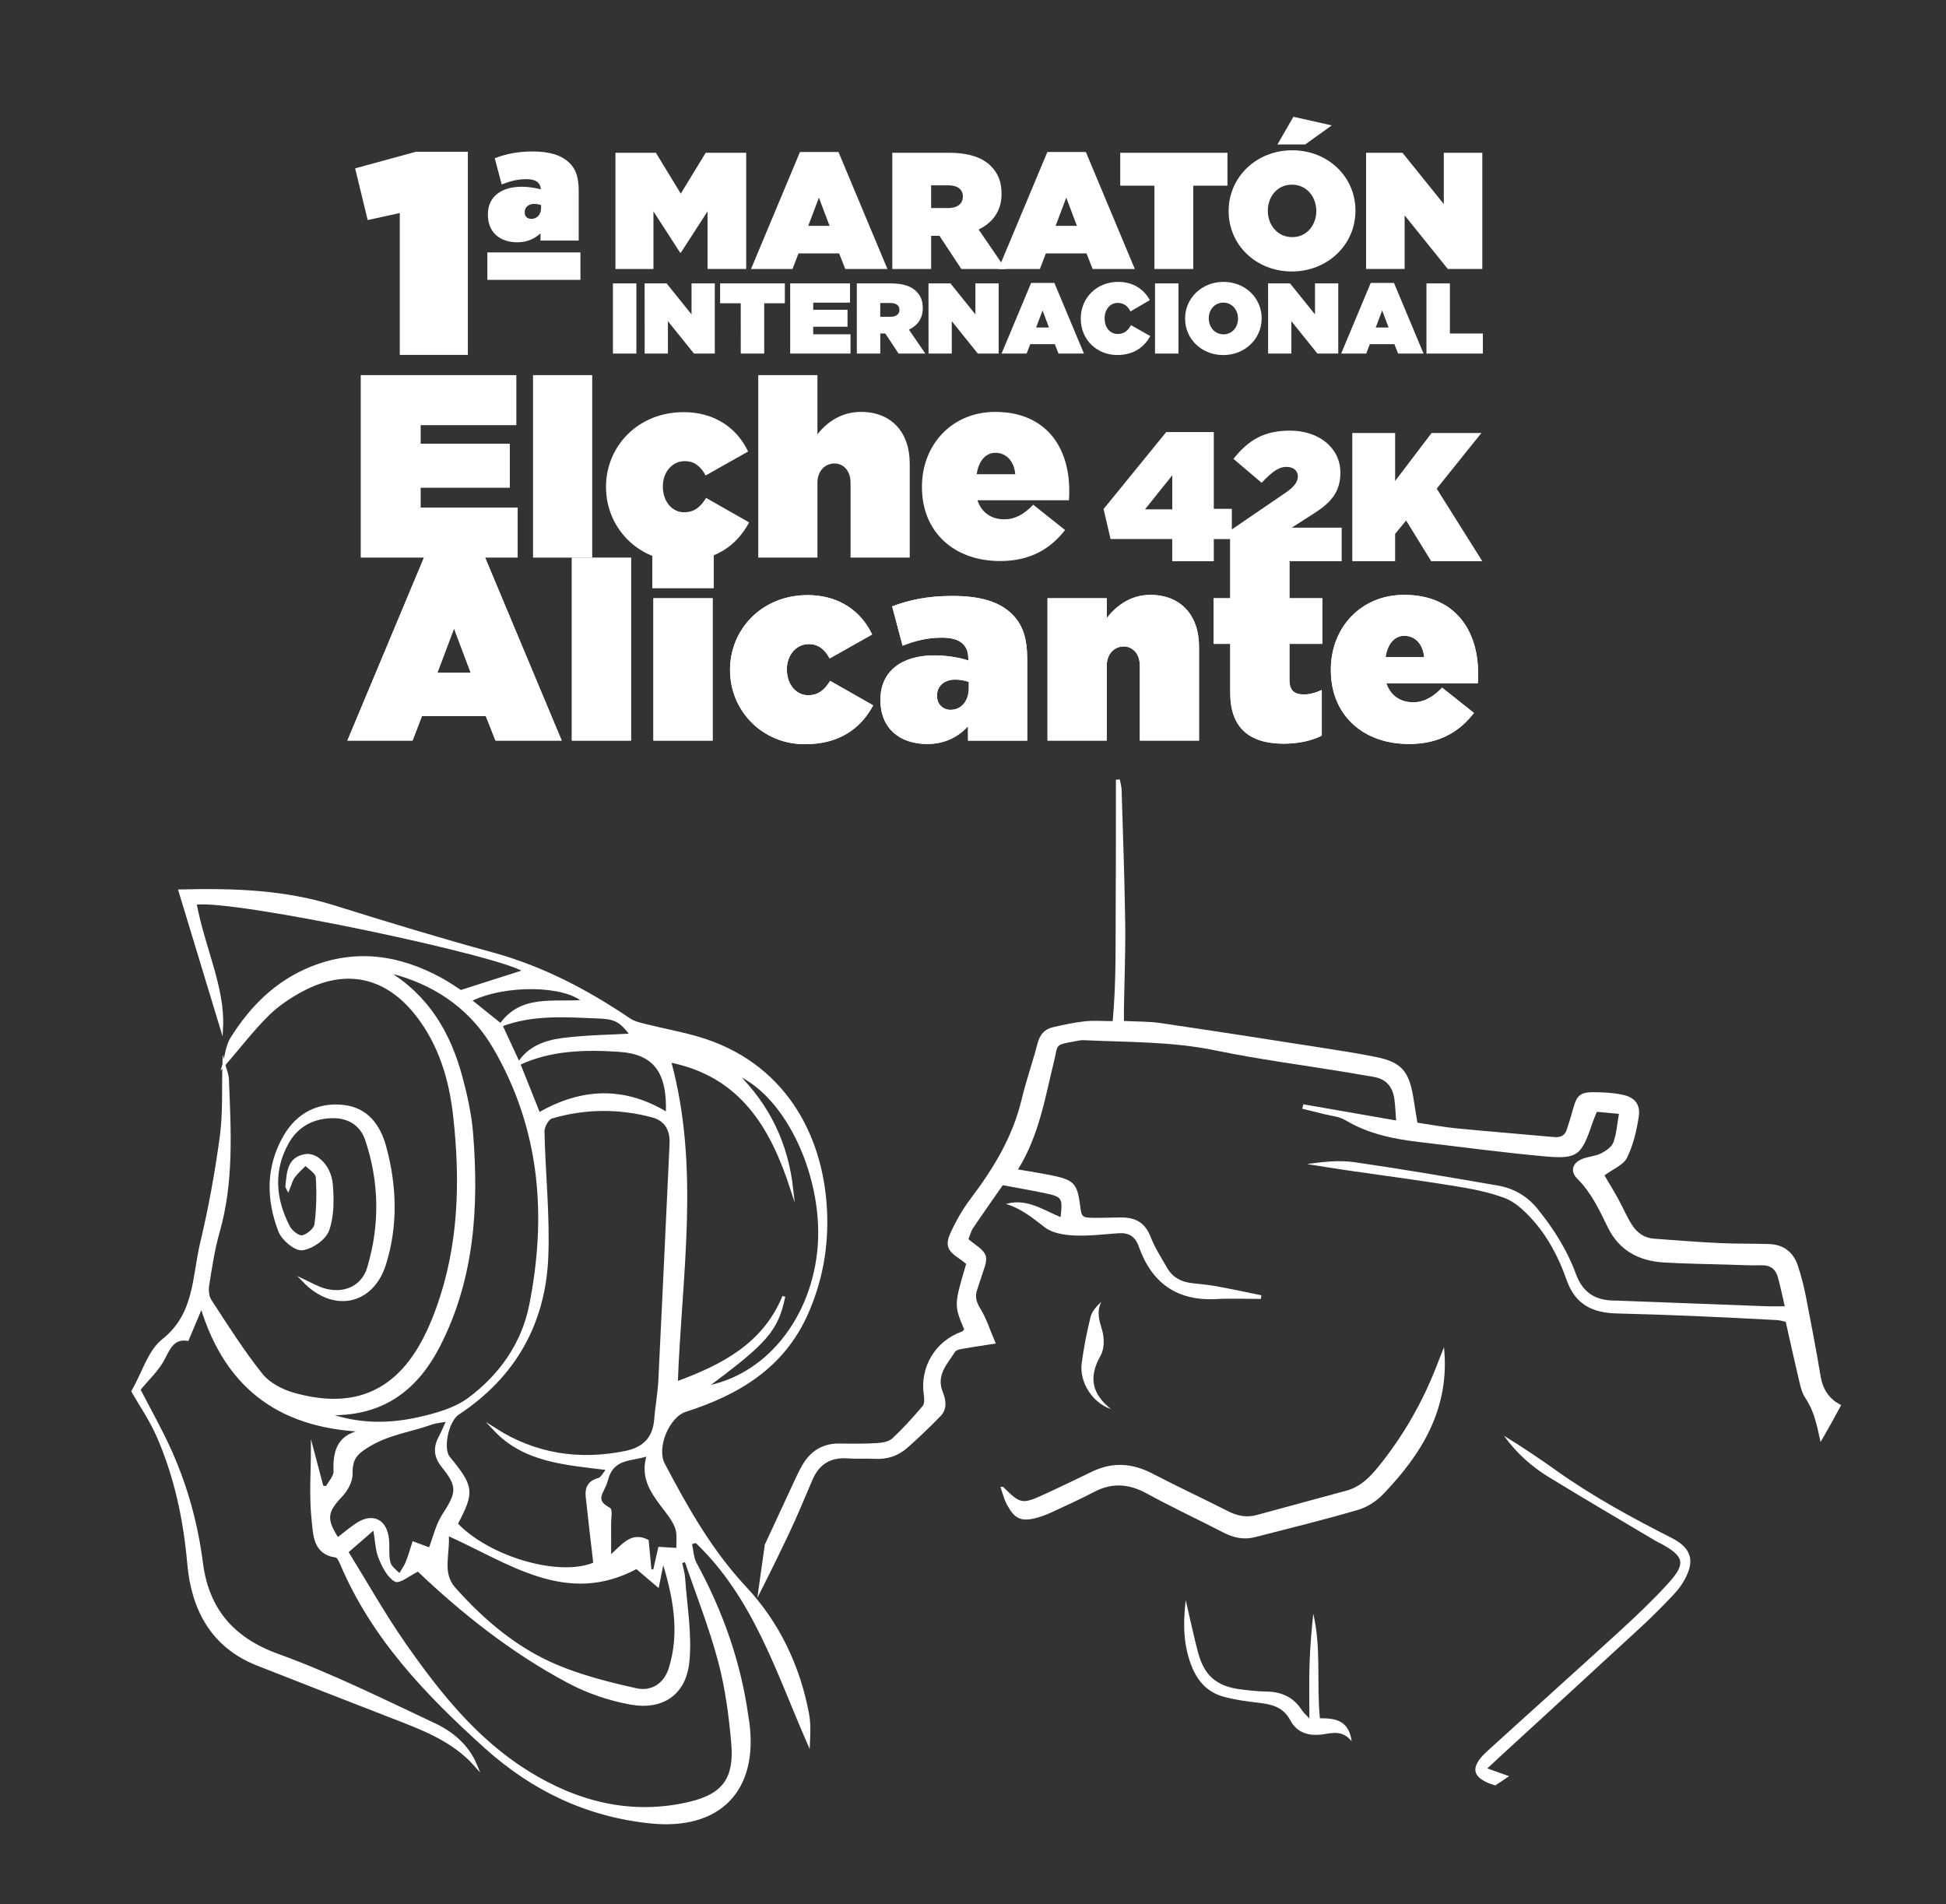 <svg xmlns="http://www.w3.org/2000/svg" xmlns:xlink="http://www.w3.org/1999/xlink" id="Capa_1" x="0px" y="0px" viewBox="0 0 675.33 660.84" style="enable-background:new 0 0 675.33 660.84;" xml:space="preserve"><rect x="0" y="0" width="675.33" height="660.84" fill="#333333" stroke="none"/>  <style type="text/css">	.st0{fill:none;}	.st1{fill:#FFFFFF;}	.st2{fill:#FFFFFF;stroke:#FFFFFF;stroke-width:0.924;stroke-miterlimit:10;}	.st3{clip-path:url(#SVGID_2_);fill:#FFFFFF;}	.st4{clip-path:url(#SVGID_4_);fill:#FFFFFF;}	.st5{clip-path:url(#SVGID_6_);fill:#FFFFFF;}	.st6{clip-path:url(#SVGID_8_);fill:#FFFFFF;}	.st7{clip-path:url(#SVGID_10_);fill:#FFFFFF;}	.st8{clip-path:url(#SVGID_12_);fill:#FFFFFF;}	.st9{clip-path:url(#SVGID_14_);fill:#FFFFFF;}	.st10{clip-path:url(#SVGID_16_);fill:#FFFFFF;}	.st11{clip-path:url(#SVGID_18_);}	.st12{fill:none;stroke:#FFFFFF;stroke-miterlimit:10;}	.st13{fill:#FFFFFF;stroke:#FFFFFF;stroke-miterlimit:10;}	.st14{clip-path:url(#SVGID_20_);}</style>  <path class="st0" d="M1081.66,487.39c-6.35-2.1-10.95-9.27-10.1-15.74c0.7-5.34,1.76-10.65,3.03-15.89c0.47-1.95,2-3.65,3.73-5.29 c-1.71,3.46-0.73,6.41,0.25,9.72c0.8,2.69,0.83,6.46-0.49,8.78C1073.84,476.36,1075.04,482.18,1081.66,487.39z"></path>  <g>	<g>		<path class="st1" d="M213.56,53.02h14.06l8.64,14.17l8.64-14.17h14.06v40.32h-13.42V73.36l-9.27,14.34h-0.23l-9.27-14.34v19.99   h-13.19V53.02H213.56z"></path>		<path class="st1" d="M277.62,52.74h13.36l16.99,40.61h-14.63l-2.13-5.41H277.1l-2.07,5.41h-14.4L277.62,52.74z M287.88,78.37   l-3.69-9.79l-3.69,9.79H287.88z"></path>		<path class="st1" d="M309.66,53.02h19.7c7.14,0,11.69,1.79,14.52,4.61c2.42,2.42,3.69,5.41,3.69,9.56v0.12   c0,5.88-3.05,9.97-7.95,12.33L349,93.35h-15.38l-7.6-11.52h-2.88v11.52h-13.48L309.66,53.02L309.66,53.02z M328.96,72.21   c3.23,0,5.18-1.44,5.18-3.92v-0.12c0-2.59-2.02-3.86-5.13-3.86h-5.88v7.89h5.83V72.21z"></path>		<path class="st1" d="M363.47,52.74h13.36l16.99,40.61h-14.63l-2.13-5.41h-14.11l-2.07,5.41h-14.4L363.47,52.74z M373.72,78.37   l-3.69-9.79l-3.69,9.79H373.72z"></path>		<path class="st1" d="M400.63,64.43h-11.87V53.02h37.21v11.41H414.1v28.92h-13.48V64.43H400.63z"></path>		<path class="st1" d="M426.38,73.3v-0.12c0-11.69,9.62-21.03,22.06-21.03s21.95,9.22,21.95,20.91v0.12   c0,11.69-9.62,21.03-22.06,21.03S426.38,84.99,426.38,73.3z M456.8,73.3v-0.12c0-4.78-3.28-9.1-8.47-9.1   c-5.13,0-8.35,4.26-8.35,8.99v0.12c0,4.78,3.28,9.1,8.47,9.1C453.57,82.29,456.8,78.02,456.8,73.3z M448.85,40.52l13.31,3   l-9.22,6.62h-9.62L448.85,40.52z"></path>		<path class="st1" d="M474.09,53.02h12.62l14.34,17.8v-17.8h13.36v40.32h-11.98l-14.98-18.61v18.61h-13.37V53.02H474.09z"></path>		<path class="st1" d="M212.71,98.35h8.14v24.35h-8.14V98.35z"></path>		<path class="st1" d="M223.71,98.35h7.62l8.66,10.75V98.35h8.07v24.35h-7.23l-9.04-11.24v11.24h-8.07L223.71,98.35L223.71,98.35z"></path>		<path class="st1" d="M257.06,105.24h-7.16v-6.89h22.47v6.89h-7.16v17.46h-8.14L257.06,105.24L257.06,105.24z"></path>		<path class="st1" d="M274.22,98.35h20.77v6.68h-12.77v2.47h11.9v5.88h-11.9v2.64h12.94v6.68h-20.94V98.35z"></path>		<path class="st1" d="M297.35,98.35h11.9c4.31,0,7.06,1.08,8.76,2.78c1.46,1.46,2.23,3.27,2.23,5.77v0.07   c0,3.55-1.84,6.02-4.8,7.44l5.67,8.28h-9.29l-4.59-6.96h-1.74v6.96h-8.14L297.35,98.35L297.35,98.35z M309,109.93   c1.95,0,3.13-0.87,3.13-2.37v-0.07c0-1.57-1.22-2.33-3.1-2.33h-3.55v4.77C305.48,109.93,309,109.93,309,109.93z"></path>		<path class="st1" d="M322.22,98.35h7.62l8.66,10.75V98.35h8.07v24.35h-7.23l-9.04-11.24v11.24h-8.07L322.22,98.35L322.22,98.35z"></path>		<path class="st1" d="M357.84,98.18h8.07l10.26,24.52h-8.83l-1.29-3.27h-8.52l-1.25,3.27h-8.7L357.84,98.18z M364.03,113.65   l-2.23-5.91l-2.23,5.91C359.57,113.65,364.03,113.65,364.03,113.65z"></path>		<path class="st1" d="M375.06,110.59v-0.07c0-7.27,5.67-12.7,12.94-12.7c5.36,0,8.97,2.61,11.03,6.33l-6.71,3.93   c-0.9-1.74-2.19-2.96-4.42-2.96c-2.75,0-4.56,2.4-4.56,5.32v0.07c0,3.17,1.88,5.39,4.56,5.39c2.3,0,3.58-1.25,4.59-3.06l6.71,3.79   c-2.05,3.62-5.46,6.57-11.51,6.57C380.94,123.22,375.06,118.14,375.06,110.59z"></path>		<path class="st1" d="M400.83,98.35h8.14v24.35h-8.14V98.35z"></path>		<path class="st1" d="M411.27,110.59v-0.07c0-7.06,5.81-12.7,13.32-12.7s13.25,5.57,13.25,12.63v0.07c0,7.06-5.81,12.7-13.32,12.7   S411.27,117.65,411.27,110.59z M429.64,110.59v-0.07c0-2.89-1.98-5.5-5.11-5.5c-3.1,0-5.04,2.57-5.04,5.43v0.07   c0,2.89,1.98,5.5,5.11,5.5C427.69,116.02,429.64,113.45,429.64,110.59z"></path>		<path class="st1" d="M440.07,98.35h7.62l8.66,10.75V98.35h8.07v24.35h-7.23l-9.04-11.24v11.24h-8.07L440.07,98.35L440.07,98.35z"></path>		<path class="st1" d="M475.69,98.18h8.07l10.26,24.52h-8.83l-1.29-3.27h-8.52l-1.25,3.27h-8.7L475.69,98.18z M481.89,113.65   l-2.23-5.91l-2.23,5.91C477.43,113.65,481.89,113.65,481.89,113.65z"></path>		<path class="st1" d="M495.03,98.35h8.14v17.39h11.44v6.96h-19.58V98.35z"></path>	</g>	<g>		<path class="st2" d="M139.19,73.35l-11.25,2.47l-4.14-17.07l20.63-5.63h17.47v69.58h-22.7V73.35H139.19z"></path>		<path class="st2" d="M169.59,88.06h31.38v8.59h-31.38V88.06z M169.78,74.54v-0.2c0-5.82,4.44-9.08,11.35-9.08   c2.47,0,5.72,0.59,7.01,1.09v-0.3c0-2.76-1.68-4.34-5.53-4.34c-3.06,0-5.53,0.69-8.19,1.68l-2.17-8.19   c3.45-1.28,7.3-2.17,12.53-2.17c6.02,0,9.87,1.28,12.53,3.85c2.27,2.17,3.06,5.13,3.06,9.47v16.68h-12.34v-3.16   c-2.07,2.27-4.84,3.75-8.49,3.75C173.83,83.62,169.78,80.46,169.78,74.54z M188.24,71.97v-1.18c-0.69-0.2-1.78-0.49-2.86-0.49   c-2.37,0-3.75,1.48-3.75,3.26v0.2c0,1.68,1.18,2.66,2.76,2.66C186.56,76.41,188.24,74.83,188.24,71.97z"></path>	</g>	<path class="st1" d="M406.82,187.06H385.4l-2.42-10.42l21.73-26.69h16.52v26.63h6.26v10.49h-6.26v7.69H406.8v-7.7H406.82z   M406.82,176.76v-11.82l-9.47,11.82L406.82,176.76L406.82,176.76z"></path>	<path class="st1" d="M427.18,183.94l19.35-13.22c2.8-1.97,3.88-3.69,3.88-5.4c0-1.91-1.46-3.3-4-3.3s-4.89,1.59-8.58,5.53  l-9.79-8.32c5.15-6.36,10.36-9.79,19.64-9.79c10.17,0,17.48,6.1,17.48,14.55v0.13c0,6.8-3.62,10.49-8.96,13.92l-7.94,5.08h17.35  v11.63h-38.42v-10.81H427.18z"></path>	<path class="st1" d="M469.29,150.26h14.87v16.65l12.65-16.65h17.29l-15.51,19.32l15.82,25.17h-17.73l-8.71-14.11l-3.81,4.64v9.47  h-14.87L469.29,150.26L469.29,150.26z"></path>	<path class="st1" d="M125.18,130.18h54.01v17.37h-33.2v6.42h30.94v15.29h-30.94v6.88h33.66v17.37h-54.46v-63.33H125.18z"></path>	<path class="st1" d="M184.98,130.18h20.54v63.33h-20.54L184.98,130.18L184.98,130.18z"></path>	<path class="st1" d="M210.31,169.09v-0.18c0-13.84,10.86-25.88,26.96-25.88c10.86,0,18.55,5.61,22.35,13.66l-14.75,8.32  c-1.72-3.17-3.89-4.98-7.24-4.98c-4.34,0-7.6,3.8-7.6,8.69v0.18c0,5.16,3.26,8.87,7.33,8.87c3.62,0,5.7-1.81,7.69-4.98l14.93,8.5  c-4.43,8.23-11.94,13.48-23.7,13.48C221.25,194.78,210.31,182.93,210.31,169.09z"></path>	<path class="st1" d="M263.14,130.18h20.54v20.54c3.17-4.07,8.14-7.78,15.11-7.78c10.4,0,16.92,6.88,16.92,18v32.57h-20.54v-25.97  c0-4.25-2.53-6.7-5.61-6.7s-5.88,2.44-5.88,6.7v25.97h-20.54V130.18z"></path>	<path class="st1" d="M319.95,169.09v-0.18c0-14.75,10.58-25.97,25.42-25.97c17.55,0,25.69,12.21,25.69,27.23  c0,1.08,0,2.35-0.09,3.44h-31.76c1.45,4.34,4.89,6.61,9.32,6.61c3.71,0,6.79-1.72,10.04-5.07l11.04,8.78  c-4.89,6.33-11.85,10.77-22.53,10.77C330.9,194.69,319.95,184.47,319.95,169.09z M352.34,164.56c-0.45-4.7-3.26-7.42-6.88-7.42  c-3.44,0-5.88,2.89-6.51,7.42H352.34z"></path>	<g>		<g>			<path id="SVGID_24_" class="st1" d="M147.25,193.23h20.99l26.69,63.78h-22.98l-3.35-8.5h-22.17l-3.26,8.5h-22.62L147.25,193.23z     M163.36,233.49l-5.79-15.38l-5.79,15.38H163.36z"></path>		</g>		<g>			<defs>				<path id="SVGID_1_" d="M147.25,193.23h20.99l26.69,63.78h-22.98l-3.35-8.5h-22.17l-3.26,8.5h-22.62L147.25,193.23z      M163.36,233.49l-5.79-15.38l-5.79,15.38H163.36z"></path>			</defs>			<clipPath id="SVGID_2_">				<use xlink:href="#SVGID_1_" style="overflow:visible;"></use>			</clipPath>			<rect x="120.56" y="122.7" class="st3" width="396.69" height="693.79"></rect>		</g>	</g>	<g>		<g>			<path id="SVGID_26_" class="st1" d="M198.45,193.56h20.54v63.45h-20.54L198.45,193.56L198.45,193.56z"></path>		</g>		<g>			<defs>				<polygon id="SVGID_3_" points="198.45,193.56 218.99,193.56 218.99,257.01 198.45,257.01 198.45,193.56     "></polygon>			</defs>			<clipPath id="SVGID_4_">				<use xlink:href="#SVGID_3_" style="overflow:visible;"></use>			</clipPath>			<rect x="123.85" y="122.7" class="st4" width="393.73" height="693.79"></rect>		</g>	</g>	<g>		<g>			<path id="SVGID_28_" class="st1" d="M226.4,190.96h21.26v13.12H226.4V190.96z M226.76,207.61h20.54v49.4h-20.54L226.76,207.61    L226.76,207.61z"></path>		</g>		<g>			<defs>				<path id="SVGID_5_" d="M226.4,190.96h21.26v13.12H226.4V190.96z M226.76,207.61h20.54v49.4h-20.54L226.76,207.61L226.76,207.61z     "></path>			</defs>			<clipPath id="SVGID_6_">				<use xlink:href="#SVGID_5_" style="overflow:visible;"></use>			</clipPath>			<rect x="123.85" y="122.7" class="st5" width="393.83" height="693.79"></rect>		</g>	</g>	<g>		<g>			<path id="SVGID_30_" class="st1" d="M253.35,232.58v-0.18c0-13.84,10.86-25.88,26.96-25.88c10.86,0,18.55,5.61,22.35,13.66    l-14.75,8.32c-1.72-3.17-3.89-4.98-7.24-4.98c-4.34,0-7.6,3.8-7.6,8.69v0.18c0,5.16,3.26,8.87,7.33,8.87    c3.62,0,5.7-1.81,7.69-4.98l14.93,8.5c-4.43,8.23-11.94,13.48-23.7,13.48C264.3,258.27,253.35,246.42,253.35,232.58z"></path>		</g>		<g>			<defs>				<path id="SVGID_7_" d="M253.35,232.58v-0.18c0-13.84,10.86-25.88,26.96-25.88c10.86,0,18.55,5.61,22.35,13.66l-14.75,8.32     c-1.72-3.17-3.89-4.98-7.24-4.98c-4.34,0-7.6,3.8-7.6,8.69v0.18c0,5.16,3.26,8.87,7.33,8.87c3.62,0,5.7-1.81,7.69-4.98     l14.93,8.5c-4.43,8.23-11.94,13.48-23.7,13.48C264.3,258.27,253.35,246.42,253.35,232.58z"></path>			</defs>			<clipPath id="SVGID_8_">				<use xlink:href="#SVGID_7_" style="overflow:visible;"></use>			</clipPath>			<rect x="123.85" y="122.7" class="st6" width="393.83" height="693.79"></rect>		</g>	</g>	<g>		<g>			<path id="SVGID_32_" class="st1" d="M305.54,242.99v-0.18c0-9.86,7.33-15.38,18.82-15.38c4.16,0,9.5,0.91,11.67,1.81v-0.81    c0-4.52-2.8-7.15-9.14-7.15c-5.07,0-9.32,1.09-13.66,2.81l-3.62-13.66c5.7-2.17,12.21-3.62,20.81-3.62    c10.04,0,16.56,2.08,20.9,6.42c3.71,3.71,5.16,8.5,5.16,15.65v28.14h-20.54v-4.98c-3.44,3.71-8.05,6.15-14.2,6.15    C312.24,258.18,305.54,252.76,305.54,242.99z M336.21,238.73v-2.08c-1.18-0.45-2.98-0.81-4.7-0.81c-4.07,0-6.33,2.44-6.33,5.52    v0.18c0,2.89,2.08,4.79,4.7,4.79C333.5,246.33,336.21,243.44,336.21,238.73z"></path>		</g>		<g>			<defs>				<path id="SVGID_9_" d="M305.54,242.99v-0.18c0-9.86,7.33-15.38,18.82-15.38c4.16,0,9.5,0.91,11.67,1.81v-0.81     c0-4.52-2.8-7.15-9.14-7.15c-5.07,0-9.32,1.09-13.66,2.81l-3.62-13.66c5.7-2.17,12.21-3.62,20.81-3.62     c10.04,0,16.56,2.08,20.9,6.42c3.71,3.71,5.16,8.5,5.16,15.65v28.14h-20.54v-4.98c-3.44,3.71-8.05,6.15-14.2,6.15     C312.24,258.18,305.54,252.76,305.54,242.99z M336.21,238.73v-2.08c-1.18-0.45-2.98-0.81-4.7-0.81c-4.07,0-6.33,2.44-6.33,5.52     v0.18c0,2.89,2.08,4.79,4.7,4.79C333.5,246.33,336.21,243.44,336.21,238.73z"></path>			</defs>			<clipPath id="SVGID_10_">				<use xlink:href="#SVGID_9_" style="overflow:visible;"></use>			</clipPath>			<rect x="123.85" y="122.7" class="st7" width="392.64" height="693.79"></rect>		</g>	</g>	<g>		<g>			<path id="SVGID_34_" class="st1" d="M363.53,207.61h20.54v6.88c3.17-4.07,8.14-8.05,15.11-8.05c10.4,0,16.92,6.88,16.92,18v32.57    h-20.54v-25.97c0-4.25-2.53-6.7-5.61-6.7s-5.88,2.44-5.88,6.7v25.97h-20.54V207.61z"></path>		</g>		<g>			<defs>				<path id="SVGID_11_" d="M363.53,207.61h20.54v6.88c3.17-4.07,8.14-8.05,15.11-8.05c10.4,0,16.92,6.88,16.92,18v32.57h-20.54     v-25.97c0-4.25-2.53-6.7-5.61-6.7s-5.88,2.44-5.88,6.7v25.97h-20.54V207.61z"></path>			</defs>			<clipPath id="SVGID_12_">				<use xlink:href="#SVGID_11_" style="overflow:visible;"></use>			</clipPath>			<rect x="123.85" y="122.7" class="st8" width="394.04" height="693.79"></rect>		</g>	</g>	<g>		<g>			<path id="SVGID_36_" class="st1" d="M426.94,240.45v-17.01h-5.79v-15.83h5.79v-23.49h20.54v23.49h11.4v15.83h-11.4v12.48    c0,3.71,1.72,5.07,4.98,5.07c1.9,0,4.07-0.54,6.24-1.54v15.83c-3.26,1.72-8.14,2.8-13.12,2.8    C433.45,258.09,426.94,252.48,426.94,240.45z"></path>		</g>		<g>			<defs>				<path id="SVGID_13_" d="M426.94,240.45v-17.01h-5.79v-15.83h5.79v-23.49h20.54v23.49h11.4v15.83h-11.4v12.48     c0,3.71,1.72,5.07,4.98,5.07c1.9,0,4.07-0.54,6.24-1.54v15.83c-3.26,1.72-8.14,2.8-13.12,2.8     C433.45,258.09,426.94,252.48,426.94,240.45z"></path>			</defs>			<clipPath id="SVGID_14_">				<use xlink:href="#SVGID_13_" style="overflow:visible;"></use>			</clipPath>			<rect x="123.85" y="122.7" class="st9" width="394.04" height="693.79"></rect>		</g>	</g>	<g>		<g>			<path id="SVGID_38_" class="st1" d="M461.85,232.58v-0.18c0-14.75,10.58-25.97,25.42-25.97c17.55,0,25.69,12.21,25.69,27.23    c0,1.08,0,2.35-0.09,3.44h-31.76c1.45,4.34,4.89,6.61,9.32,6.61c3.71,0,6.79-1.72,10.04-5.07l11.04,8.78    c-4.89,6.33-11.85,10.77-22.53,10.77C472.8,258.18,461.85,247.96,461.85,232.58z M494.24,228.06c-0.45-4.7-3.26-7.42-6.88-7.42    c-3.44,0-5.88,2.89-6.51,7.42H494.24z"></path>		</g>		<g>			<defs>				<path id="SVGID_15_" d="M461.85,232.58v-0.18c0-14.75,10.58-25.97,25.42-25.97c17.55,0,25.69,12.21,25.69,27.23     c0,1.08,0,2.35-0.09,3.44h-31.76c1.45,4.34,4.89,6.61,9.32,6.61c3.71,0,6.79-1.72,10.04-5.07l11.04,8.78     c-4.89,6.33-11.85,10.77-22.53,10.77C472.8,258.18,461.85,247.96,461.85,232.58z M494.24,228.06c-0.45-4.7-3.26-7.42-6.88-7.42     c-3.44,0-5.88,2.89-6.51,7.42H494.24z"></path>			</defs>			<clipPath id="SVGID_16_">				<use xlink:href="#SVGID_15_" style="overflow:visible;"></use>			</clipPath>			<rect x="123.85" y="122.7" class="st10" width="394.09" height="693.79"></rect>		</g>	</g>	<path class="st0" d="M500.84,466.08c2.16,20.96-7.52,36.67-20.99,50.65c-2.28,2.36-5.44,4.41-8.57,5.32  c-11.75,3.42-23.65,6.35-35.5,9.39c-3.8,0.98-7.37,0.17-10.85-1.62c-8.77-4.52-17.71-8.71-26.37-13.43  c-6.05-3.3-11.8-3.77-17.95-0.56c-4.83,2.52-9.78,4.79-14.73,7.06c-1.85,0.85-3.78,1.59-5.76,2.06c-4.69,1.13-6.93,0.07-9.28-4.13  c-0.42-0.74-0.82-1.5-1.11-2.29c-0.52-1.4-0.94-2.84-1.45-4.39c0.48,0,0.83-0.11,0.95,0.02c5.91,5.89,6.48,6.05,14.15,2.54  c5.57-2.55,11.06-5.26,16.6-7.89c6.99-3.32,13.74-2.81,20.57,0.75c8.6,4.48,17.4,8.56,26.04,12.95c3.19,1.62,6.33,2.26,9.81,1.31  c10.34-2.83,20.69-5.59,31.03-8.44c4.66-1.28,7.91-4.58,10.83-8.18c8.53-10.52,15.19-22.14,20.08-34.78  C499.13,470.4,499.93,468.38,500.84,466.08z"></path>	<path class="st0" d="M412.02,553.08c1.38,5.93,2.63,11.9,4.18,17.8c2.18,8.29,6.46,11.9,15.03,12.95c2.87,0.35,5.76,0.66,8.64,0.71  c5.14,0.09,9.23,1.94,12.06,6.35c0.53,0.82,1.32,1.48,2.61,2.9c0-6.62-0.14-12.44,0.04-18.25c0.18-5.92,0.67-11.83,1.3-17.75  c2.8,11.72,1.1,23.77,2.27,35.93c5.29-0.02,9.92,0.62,10.95,7.92c-3.1-3.83-6.49-2.9-9.81-2.41c-4.82,0.72-8.97-0.41-11.35-4.88  c-2.44-4.57-6.47-5.47-11.01-5.99c-4.03-0.46-8.1-1.01-11.99-2.09c-5-1.39-8.44-4.79-10.53-9.63  C411.11,569.04,411.06,561.14,412.02,553.08z"></path>	<path class="st0" d="M386.33,487.39c-6.35-2.1-10.95-9.27-10.1-15.74c0.7-5.34,1.76-10.65,3.03-15.89c0.47-1.95,2-3.65,3.73-5.29  c-1.71,3.46-0.73,6.41,0.25,9.72c0.8,2.69,0.83,6.46-0.49,8.78C378.51,476.36,379.71,482.18,386.33,487.39z"></path>	<g>		<g>			<defs>				<circle id="SVGID_17_" cx="319.95" cy="318.11" r="361.23"></circle>			</defs>			<clipPath id="SVGID_18_">				<use xlink:href="#SVGID_17_" style="overflow:visible;"></use>			</clipPath>			<g class="st11">				<g>					<g>						<path id="SVGID_42_" class="st1" d="M105.44,444.46c2.28,1.1,3.54,1.76,4.83,2.32c7.54,3.29,15.36,0.86,17.66-6.84       c4.42-14.78,4.23-29.85-0.76-44.57c-1.71-5.04-5.95-7.76-11.24-7.83c-6.86-0.09-12.68,2.79-16.08,8.78       c-5.53,9.72-4.75,19.76,0.29,29.46c0.84,1.62,3.37,3.65,4.74,3.4c1.84-0.33,4.51-2.54,4.73-4.22       c0.73-5.44,0.83-11.04,0.46-16.53c-0.11-1.58-2.63-3-4.04-4.49c-1.4,1.44-2.96,2.77-4.14,4.37c-0.86,1.17-1.2,2.72-1.9,4.4       c-0.31-0.63-0.48-0.81-0.46-0.97c0.54-4.6,0.4-9.81,6.55-10.75c3.86-0.59,8.37,3.95,8.9,9.9c0.47,5.29,0.5,11.06-1.22,15.93       c-1.06,3.01-5.61,6.19-8.89,6.56c-2.42,0.27-6.69-3.37-7.78-6.19c-4.3-11.11-4.33-22.52,1.89-33.06       c4.38-7.41,11.42-11.14,20.12-10.2c8.23,0.89,12.45,6.74,14.45,14.1c3.68,13.55,4.12,27.34-0.12,40.74       C129.15,452.31,115.8,455.24,105.44,444.46z"></path>					</g>					<g>						<path class="st12" d="M105.44,444.46c2.28,1.1,3.54,1.76,4.83,2.32c7.54,3.29,15.36,0.86,17.66-6.84       c4.42-14.78,4.23-29.85-0.76-44.57c-1.71-5.04-5.95-7.76-11.24-7.83c-6.86-0.09-12.68,2.79-16.08,8.78       c-5.53,9.72-4.75,19.76,0.29,29.46c0.84,1.62,3.37,3.65,4.74,3.4c1.84-0.33,4.51-2.54,4.73-4.22       c0.73-5.44,0.83-11.04,0.46-16.53c-0.11-1.58-2.63-3-4.04-4.49c-1.4,1.44-2.96,2.77-4.14,4.37c-0.86,1.17-1.2,2.72-1.9,4.4       c-0.31-0.63-0.48-0.81-0.46-0.97c0.54-4.6,0.4-9.81,6.55-10.75c3.86-0.59,8.37,3.95,8.9,9.9c0.47,5.29,0.5,11.06-1.22,15.93       c-1.06,3.01-5.61,6.19-8.89,6.56c-2.42,0.27-6.69-3.37-7.78-6.19c-4.3-11.11-4.33-22.52,1.89-33.06       c4.38-7.41,11.42-11.14,20.12-10.2c8.23,0.89,12.45,6.74,14.45,14.1c3.68,13.55,4.12,27.34-0.12,40.74       C129.15,452.31,115.8,455.24,105.44,444.46z"></path>					</g>				</g>				<path class="st13" d="M77.67,369.53c0.88-3.07,1.13-6.54,2.76-9.15c6.71-10.74,15.43-19.49,27.38-24.36     c15.69-6.39,30.78-4.12,45.29,3.84c2.71,1.49,5.25,3.29,6.76,4.24c8.22-2.62,15.61-4.98,22.28-7.11     c-6.6-5.47-101.05-25.53-114.41-23.5c2.71,15.07,9.96,29.28,9.18,43.32c-4.47-14.73-9.4-30.95-14.47-47.65     c18.31-0.43,36,0.05,53.32,5.47c18.29,5.73,36.65,11.32,55.13,16.38c17.27,4.73,32.75,12.85,47.45,22.79     c1.67,1.13,3.83,1.61,5.84,2.11c6.01,1.5,12.13,2.59,18.06,4.33c29.31,8.59,42.96,33.24,44.26,59.74     c0.61,12.38-1.47,24.3-6.51,35.72c-8.22,18.62-23.79,27.9-42.17,33.78c-6.03,1.93-10.58,12.93-7.59,18.62     c8.04,15.27,16.39,30.14,28.43,43.01c11.35,12.14,18.55,27.19,21.63,43.81c0.59,3.2,0.44,6.53,0.3,9.88     c-10.79-24.62-18.77-50.72-39-69.89c-0.67,0.2-1.33,0.39-2,0.59c0.55,2.4,0.59,5.08,1.72,7.17c9.1,16.68,15.34,34.3,17.93,53.16     c0.11,0.77,0.27,1.53,0.36,2.3c2.94,23.38-10.21,36.59-33.87,34.15c-22.01-2.27-40.84-11.28-57.22-26.04     c-20.32-18.32-39.05-37.8-49.95-63.5c-0.44-1.03-1.17-2.62-1.92-2.72c-7.6-0.97-7.46-7.62-7.98-12.37     c-0.94-8.48-0.26-17.13-0.26-24.4c0.87,3.3,2.12,8.03,3.37,12.76c0.54,0.09,1.08,0.18,1.62,0.27c1.01-1.9,2.94-3.83,2.86-5.68     c-0.36-7.94,1.86-13.42,11.75-14.13c-29.17-0.78-49.07-13.52-58.06-43.26c-2.18,5.18-3.44,8.16-4.89,11.59     c-4.65-0.66-6.27,2.55-8.22,6.45c-2,4-5.57,7.22-8.61,10.96c3.54,6.9,7.65,14.1,11,21.63c5.46,12.27,8.97,25.08,10.7,38.51     c2.04,15.89,10.51,26.29,26.38,32.04c18.54,6.71,36.32,15.57,54.21,23.97c6.23,2.92,11.69,7.35,14.55,14.21     c-7.87-8.85-18.53-12.74-29.09-16.83c-15.54-6.02-31.07-12.1-46.58-18.2c-15.85-6.23-22.53-19.26-23.91-34.96     c-1.34-15.26-4.46-29.92-10.5-43.89c-2.58-5.98-6.37-11.45-8.86-15.84c3.75-6.6,5.71-13.93,10.49-17.7     c11.39-9,10.54-22,13.34-33.75c2.92-12.21,5.17-24.63,6.84-37.07c1.1-8.18,0.65-16.57,0.89-24.85c0.44,1.68,1.19,3.33,1.26,5.01     c0.72,17.82,1.78,35.63-3.24,53.14c-1.7,5.94-2.6,12.12-3.58,18.24c-0.28,1.75-0.14,4.04,0.77,5.45     c5.71,8.74,11.3,17.62,17.8,25.76c2.55,3.2,7.05,5.55,11.12,6.71c21.74,6.18,37.01-1.02,46.63-21.44     c1.24-2.62,2.34-5.32,3.33-8.05c7.95-21.84,8.52-44.38,5.98-67.13c-1.42-12.67-5.01-24.7-13-34.97     c-10.54-13.54-24.54-16.72-39.7-8.73c-4.41,2.32-8.74,5.22-12.26,8.72C87.37,357.59,82.67,363.72,77.67,369.53z M173.62,355.89     c7.26-10.59,18.65-7.48,29.02-8.41c-6.62-6.09-27.62-6.38-39.55-0.36c3.77,3.02,7.25,5.81,10.73,8.6     c2.07,4.47,4.14,8.95,6.22,13.42c2.34,5.85,4.68,11.71,6.97,17.44c15.07-8.69,29.81-9.08,44.56-0.04     c0.54-14.41-4.13-21.22-16.88-22.04c-11.76-0.76-23.68-0.5-34.72,4.69c3.49-5.68,9.3-7.69,15.24-8.47     c8.09-1.05,16.32-1.1,23.97-1.55c-3.58-4.71-5.34-5.98-11.14-6.2C196.46,352.51,184.8,351.51,173.62,355.89z M171.69,496.03     c13.98,8.9,29.11,11.27,45.33,8c6.31-1.27,9.95-4.73,10.49-11.32c0.38-4.63,1.24-9.23,1.47-13.86     c1.36-27.3,2.57-54.6,3.88-81.89c0.24-4.93-1.77-8.46-6.51-9.7c-11.66-3.07-23.42-2.99-34.98,0.43     c-1.39,0.41-2.96,3.26-2.92,4.94c0.31,14.49,1.9,29.01,1.33,43.45c-0.92,23.09-11.28,41.52-30.83,54.4     c-3.78,2.49-5.81,12.24-3.26,15.36c8.35,10.22,8.53,11.83,2.65,23.02c11.51,12.07,36.22,19.05,48.07,13.74     c-0.9-7.79-1.84-15.5-2.65-23.23c-0.31-2.99,0.7-5.11,4.03-5.98c1.12-0.29,1.87-2.02,3.29-3.68     C196.25,507.87,182.04,507.08,171.69,496.03z M120.35,538.54c6.79,10.96,12.94,21.96,20.13,32.23     c11.81,16.89,24.69,33.05,42.46,44.15c17.33,10.83,36.28,15.65,56.58,10.81c11.79-2.81,15.8-8.71,14.75-20.77     c-0.83-9.61-2.12-19.32-4.6-28.62c-3.15-11.81-7.7-23.24-11.65-34.84c-0.62,0.19-1.25,0.38-1.87,0.57     c0.38,1.84,0.98,3.66,1.11,5.51c0.66,9.77,2.47,19.69,1.45,29.29c-1.18,11.05-9.03,16.19-20.01,14.15     c-7.31-1.36-14.7-3.85-21.26-7.34c-19.79-10.51-37.19-24.43-52.33-38.88c-3.07,1.5-6.59,4.39-7.91,3.6     c-2.5-1.5-4.17-4.93-5.37-7.89c-1.1-2.68-1.12-5.8-1.89-10.29C126.15,533.53,123.62,535.71,120.35,538.54z M244.62,481.52     c21-3.67,36.82-22.9,39.47-47.02c2.76-25.13-10.73-54.86-28.99-62.19c11.78,11.49,17.9,24.81,19.66,40.19     c-7.01-21.48-17.56-39.43-42.4-44.33c10.19,37.36,3.72,74.35,2.36,111.78c16.09-5.91,30.37-13.27,37.29-30.03     C269.6,461.58,265.92,465.79,244.62,481.52z M113.77,490.83c10.49,3.81,21.12,3.8,31.58,1.45c6.05-1.36,12.59-3.18,17.44-6.78     c10.82-8.04,18.66-19.07,21.32-32.36c6.23-31.11,3.87-61.39-12.43-89.45c-7.52-12.95-18.91-21.33-33.25-25.64     c-1.47-0.44-3-0.65-4.5-0.97c14.36,8.51,21.96,21.44,26.06,36.73c1.7,6.34,3.15,12.85,3.68,19.37     c2.04,25.42,0.55,50.37-11.36,73.7c-7.37,14.44-18.41,23.22-35.13,23.71C116.04,490.61,114.91,490.74,113.77,490.83z      M220.92,543.93c-24.38,13.14-44.12-1.96-65.7-11.58c0.61,6.94-2.47,13.45,2.4,18.92c10.16,11.42,21.77,21.24,35.96,27.11     c8.68,3.59,17.96,5.93,27.16,7.98c5.5,1.23,10.07-1.8,11.8-7.26c4.05-12.84,1.4-25.45-2.46-38.02     c-0.52,2.62-1.05,5.24-1.82,9.09C225.25,547.6,223.26,545.91,220.92,543.93z M155.49,492.79c-2.49,0.46-4.21,0.54-5.76,1.1     c-7.11,2.56-14.54,3.42-21.5,7.52c-4.98,2.93-6.45,4.9-6.37,10.1c0.04,2.53-1.67,5.6-3.52,7.54c-5.23,5.49-5.71,8.09-1.2,15.07     c2.15-1.65,4.21-3.37,6.4-4.89c5.61-3.9,10.31-1.74,10.97,5.06c0.26,2.69-0.19,5.53,0.51,8.08c0.45,1.65,2.39,2.9,3.66,4.33     c0.86-1.45,1.89-2.82,2.53-4.36c0.92-2.22,1.55-4.56,2.3-6.85c2.21,0.82,4.43,1.64,5.7,2.11c1.5-3.87,2.45-8.31,4.76-11.88     c4.99-7.72,5.39-9.84-0.28-16.91c-2.69-3.36-2.92-6.53-0.92-10.15C153.66,497.03,154.34,495.28,155.49,492.79z M225.03,504.74     c-6.04,2.11-12.46,0.6-14.61,9.04c-1.03,4.04-5,6.73,0.95,9.86c0.73,0.38,0.2,3.22,0.21,4.92c0.02,3.48,0.01,6.96,0.01,11.91     c4.57-4.04,7.46-8.52,13.04-5.72c0.33,3.47,0.65,6.92,0.98,10.36c0.5,0.01,1,0.01,1.5,0.02c0.62-2.75,1.25-5.49,1.78-7.82     c2.19,0.13,4.27,0.26,6.35,0.39c-0.12-2.59,0.36-5.4-0.52-7.7c-1.08-2.81-3.18-5.27-5.03-7.73     C225.9,517.26,222.59,512.16,225.03,504.74z"></path>				<g>					<g>						<defs>							<path id="SVGID_19_" d="M262.68,555.47l7,23.45c0,0-4.67,33.46,0.82,26.12c48.34-64.56,225,33.71,225,33.71l222.19,44.76        l-8.52-399.36l-400.84-53.34L262.68,555.47z"></path>						</defs>						<clipPath id="SVGID_20_">							<use xlink:href="#SVGID_19_" style="overflow:visible;"></use>						</clipPath>						<g class="st14">							<g>								<path class="st1" d="M-442.84,608.29c7.04,0.07,14.08,0.21,21.13,0.19c19.41-0.06,38.82-0.49,58.23-0.21         c14.77,0.21,29.52,1.22,44.28,1.96c9.37,0.47,17.85,3.54,25.06,9.6c4.41,3.7,8.79,4.94,14.59,3.07         c7.32-2.36,14.97-3.65,23-5.52c0.09-1.55,0.27-3.2,0.27-4.85c-0.02-6.01-0.05-12.03-0.17-18.04         c-0.06-3.01,0.87-4.92,4.23-5.21c9.75-0.84,19.49-1.89,29.25-2.68c3.67-0.3,4.87,0.93,5.02,4.83         c0.16,4.25,0.04,8.5,0.04,13.72c1.91-1.26,3.09-1.84,4-2.7c0.99-0.93,1.95-2.01,2.57-3.2         c6.43-12.38,17.16-17.67,30.51-18.77c4.27-0.35,8.54-0.94,12.82-1.06c6.42-0.19,11.5,2.5,15.69,7.42         c7.69,9.01,15.4,18,23.48,26.65c8.3,8.89,18.34,15.6,29.43,20.49c5.28,2.33,11.06,3.51,16.59,5.3         c3.33,1.08,6.03,0.06,8.51-2.13c7.98-7.04,16.65-13.45,23.79-21.25c10.24-11.19,23.09-14.81,37.31-15.88         c1.71-0.13,3.44-0.01,5.15-0.06c6.03-0.19,11.49-1.85,15.94-6.17c3.45-3.35,7.14-6.46,10.42-9.97         c4.39-4.68,9.43-7.11,15.99-6.72c6.32,0.37,12.68,0.07,19.02,0.31c6.16,0.22,11.27,3,15.23,7.6         c4.58,5.31,9.14,10.68,13.24,16.35c6.84,9.46,16.17,14.36,27.57,16.62c0-8.73,0.04-16.94-0.02-25.16         c-0.02-3.43-0.33-6.87-0.36-10.3c-0.05-4.64,0.65-5.46,5.4-5.25c7.2,0.31,14.4,0.94,21.59,1.45         c3.08,0.22,6.16,0.51,9.25,0.7c6.4,0.41,7.04,1.02,7.11,7.32c0.17,16.67,0.33,33.34,0.5,50c0.01,1.17,0.15,2.34,0.26,3.98         c4.86-2.42,9.14-4.69,11.16-9.67c0.26-0.64,0.68-1.21,0.9-1.85c4.4-12.91,14.51-20.06,26.11-25.55         c7.29-3.45,14.72-6.64,22.21-9.63c3.97-1.59,7.31-3.78,9.79-7.21c3.83-5.29,7.49-10.69,11.38-15.93         c2.04-2.75,4.16-5.53,6.7-7.78c1.84-1.62,4.43-3.3,6.7-3.32c5.24-0.06,7.76-2.99,9.67-7.1         c5.64-12.14,11.24-24.3,16.89-36.43c1.23-2.65,2.41-5.33,3.87-7.85c2.9-5.01,7.23-7.6,13.16-7.46         c4.29,0.1,8.6,0.1,12.88-0.16c1.78-0.11,3.98-0.5,5.18-1.62c3.74-3.5,7.2-7.32,10.52-11.24c0.7-0.83,0.58-2.62,0.39-3.9         c-1.41-9.67,4.04-18.72,13.3-21.96c0.28-0.1,0.47-0.46,0.71-0.71c-3.53-8.47-3.53-8.47,0.7-22.75         c-0.83-0.63-1.72-1.37-2.68-2.01c-3.72-2.49-4.69-4.48-2.79-8.67c1.9-4.18,4.23-8.27,7-11.93         c7.94-10.5,14.64-21.52,17.73-34.52c1.55-6.51,3.81-12.84,5.49-19.33c0.78-3.01,2.38-4.97,5.3-5.65         c3.66-0.85,7.35-1.65,11.08-2.06c3.03-0.34,6.13-0.07,9.71-0.07c1.33-14.29,0.95-28.31,1.05-42.32         c0.1-13.82,0.06-27.64,0.07-41.46c0.45-0.03,0.91-0.06,1.36-0.09c0.22,1.23,0.59,2.47,0.62,3.71         c0.46,15.26,1.03,30.52,1.24,45.78c0.14,9.96-0.27,19.93-0.43,29.9c-0.02,1.33,0,2.67,0,4.43c4.41,0.23,8.53,0.12,12.54,0.7         c18.52,2.72,37.02,5.61,55.51,8.49c6.45,1,12.91,2,19.3,3.28c8.73,1.75,11.49,4.79,13,13.64c0.49,2.87,0.93,5.74,1.48,9.18         c4.5,0.67,9,1.52,13.55,1.97c11.28,1.1,22.58,1.98,33.87,3.02c2.2,0.2,3.73-0.44,4.42-2.56c0.8-2.44,1.57-4.9,2.24-7.38         c1.24-4.54,2.48-5.68,7.22-5.63c3.25,0.04,6.55,0.19,9.72,0.84c4.41,0.91,6.47,3.33,5.8,7.7         c-0.75,4.86-1.91,9.87-4.08,14.22c-1.26,2.53-4.85,3.91-7.81,6.12c1.35,2.31,3.11,5.15,4.72,8.07c1.66,3,2.98,6.2,4.82,9.08         c1.71,2.67,4.22,4.56,7.57,4.8c7.52,0.55,15.04,1.16,22.56,1.52c5.83,0.28,11.67,0.16,17.5,0.35         c5.04,0.17,8.42,2.88,9.97,7.57c1.18,3.57,2.09,7.26,2.82,10.95c1.79,9.1,3.51,18.22,5.05,27.37         c0.93,5.5,3.92,9.07,9.1,10.77c3.09,1.01,6.27,1.79,9.45,2.48c7.72,1.66,15.47,3.22,23.21,4.77         c4.91,0.99,7.75,3.95,9.06,8.75c0.81,2.96,1.8,5.95,3.25,8.65c2.35,4.39,4.53,4.94,8.79,2.34         c6.6-4.03,13.15-8.13,19.52-12.5c6.57-4.5,13.17-5.37,20.96-3.11c17.05,4.95,33.48,11.35,49.58,18.74         c4.21,1.93,8.54,3.64,12.9,5.22c4.65,1.68,7.37,4.9,8.34,9.63c0.66,3.19,1.42,6.42,1.54,9.65c0.16,4.49,2.44,7.15,6.43,8.25         c7.1,1.95,14.31,3.49,21.44,5.37c4.63,1.22,9.22,2.62,13.76,4.14c3.63,1.21,6.33,3.84,7.46,7.38         c4.01,12.59,7.99,25.2,11.4,37.95c1.22,4.55,1.09,9.55,1.05,14.34c-0.04,4.2,1.66,6.51,5.39,8.35         c5.33,2.62,10.11,2.51,14.94-0.9c3.93-2.77,7.95-5.41,11.93-8.11c2.28-1.54,4.63-2.98,6.81-4.65         c7.18-5.49,15.04-6.78,23.82-4.8c9.84,2.21,19.76,1.4,29.72,0.23c12.95-1.53,25.96-2.55,38.96-3.68         c10.89-0.95,20.21,3.84,29,9.16c7.98,4.83,16.04,7.68,25.36,6.34c0.5-0.07,1.08-0.14,1.54,0.02         c5.47,1.93,8.55-0.95,11.33-5.18c2.35-3.58,5.4-6.69,7.82-10.22c5.22-7.65,12.75-11.65,21.55-12.66         c7.79-0.89,15.74-0.72,23.6-0.5c5.82,0.17,11.61,1.55,17.43,1.72c8.75,0.25,14.29,5.07,18.7,11.86         c0.93,1.44,1.72,2.98,2.44,4.53c2.92,6.27,8,8.66,14.65,8.14c4.11-0.32,8.2-0.9,12.31-1.14c2.04-0.12,4.18,0.01,6.12,0.57         c0.99,0.29,1.63,1.77,2.57,2.87c-8.07,0.69-15.33,1.6-22.61,1.85c-7.21,0.24-12.97-2.78-16.58-9.3         c-0.67-1.2-1.23-2.47-1.97-3.62c-3.77-5.83-8.26-10.23-15.95-10.61c-10.1-0.49-20.16-1.88-30.26-2.52         c-3.55-0.22-7.21,0.38-10.73,1.08c-6.9,1.37-12.88,4.26-17.21,10.29c-4.7,6.55-9.99,12.68-14.93,19.07         c-7.55,9.78-17.2,16.65-28.59,21.25c-11.16,4.51-22.39,8.93-31.78,16.75c-3.55,2.96-6.9,6.18-10.18,9.45         c-7.42,7.39-14.55,15.11-24.56,19.16c-0.14,0.06-0.22,0.25-0.51,0.61c6.5,10.98,12.96,22.09,21.42,31.86         c1.33,1.54,3.06,2.74,4.58,4.13c2.47,2.25,4.93,4.52,7.66,7.04c0.18-0.68,0.61-1.66,0.68-2.65         c0.46-6.34,0.84-12.69,1.25-19.03c0.4-6.17,0.7-6.51,6.47-8.13c8.3-2.33,16.61-3.82,25.38-3.23         c8.89,0.59,17.85,0.13,27.2,0.13c0.78-5.25,4.79-5.99,9.33-6.43c9.92-0.98,19.8-2.29,29.7-3.4         c7.36-0.83,8.34,0.08,8.37,7.68c0.03,8.94,0,17.87,0,26.81c0,1.69,0,3.39,0,5.43c7.59-3.38,14.75-6.54,21.89-9.76         c2.79-1.26,4.01-3.44,3.9-6.59c-0.14-4.12-0.01-8.25,0.15-12.37c0.18-4.7,1.57-6.08,6.38-6.01         c6.01,0.09,12.03,0.31,18.02,0.74c3.24,0.23,5.61-0.81,7.58-3.31c6.05-7.69,12.18-15.3,18.24-22.98         c2.09-2.64,4.06-5.37,6.62-7.83c0.2,4.95,1.78,9.91-1.95,14.02c3.01,3.45,3.04,6.92,0.11,9.42         c-1.54,1.31-4.07,2.31-2.87,4.73c0.74,1.5,2.79,2.34,4.93,4.01c0,2.74,0,6.46,0,10.95c-16.05-0.44-32.11-0.89-48.6-1.34         c-0.18,1.63-0.44,2.92-0.46,4.21c-0.19,19.05-0.3,38.1-0.53,57.14c-0.08,6.4-1.39,7.47-7.87,6.71         c-9.21-1.09-18.4-2.26-27.59-3.45c-4.63-0.6-6.06-1.98-6.08-6.65c-0.03-8.58,0.28-17.16,0.33-25.74         c0.06-12.49,0.02-24.97,0.02-38.21c-5.6,0.55-10.99,1.07-16.37,1.62c-4.1,0.42-8.19,0.98-12.3,1.31         c-2.44,0.19-3.66,1.25-4.07,3.71c-1.12,6.77-2.44,13.51-3.61,20.27c-1,5.74-1.86,11.5-2.87,17.23         c-0.78,4.42-1.79,5.17-6.52,5.74s-9.45,1.28-14.53,1.98c1.14,11.01,2.23,21.53,3.31,31.9c4.32,1.33,112.92,1.38,118.96,0.01         c0-3.23-0.01-6.63,0-10.02c0.02-8.42,0.11-16.83,0.05-25.25c-0.04-6.17,1.76-8.21,7.74-8.24         c6.86-0.04,13.73-0.01,20.95-0.01c0,2.53,0,4.68,0,7.53c-6.86,0-13.97,0-21.8,0c-0.42,12.38-0.82,24.09-1.24,36.37         c8,0,15.44,0,23.12,0c0,2.51,0,4.48,0,7.13c-1.96,0-3.79,0-5.61,0c-78.36,0.06-156.72,0.12-235.08,0.19         c-61.52,0.06-123.04,0.1-184.56,0.2c-81.96,0.14-163.92,0.34-245.88,0.52c-67.19,0.15-134.37,0.31-201.56,0.43         c-33.33,0.06-66.66,0.01-99.98,0.05c-36.59,0.05-73.17,0.16-109.76,0.23c-52.92,0.1-105.84,0.22-158.76,0.29         c-110.66,0.14-221.33,0.26-331.99,0.39c-19.42,0.02-38.84,0.03-58.26,0.02c-1.89,0-3.77-0.21-5.66-0.33         c0-1.72,0-3.44,0-5.16c1.72-0.05,3.43-0.14,5.15-0.15c38.67-0.08,77.33-0.14,116-0.24c20.79-0.06,41.59-0.21,62.38-0.32         c2.73-0.01,5.51,0.11,7.33-3.61c-1.59-0.16-2.82-0.22-4.03-0.43c-1.76-0.29-3.75-0.27-5.22-1.12         c-3.47-2-6.63-2.13-10.17-0.15c-1.52,0.85-3.65,1.25-5.36,0.98c-3.3-0.52-6.3-0.39-9.53,0.69         c-1.92,0.64-4.74,0.47-6.47-0.53c-6.19-3.57-12.71-1.64-19.05-1.61c-5.06,0.03-6.85-0.44-8.39-5.45         c-0.91-2.96-2.41-4.14-5.42-4.36c-6.08-0.43-7.93-2.34-8.95-8.45c-0.48-2.88-1.04-5.74-1.46-8.63         c-0.35-2.42-1.78-3.73-4.06-3.96c-1.67-0.17-3.5-0.25-5.06,0.25c-4.11,1.31-7.66,0.45-11.27-1.69         c-4.33-2.57-8.02-2.17-11.82,1.14c-1.93,1.68-3.6,3.69-5.18,5.71c-2.31,2.94-5.2,3.72-8.7,2.85         c-2.1-0.53-4.19-1.05-6.58-1.65c-0.86,5.91-3.71,8.72-9.58,7.87c-0.95-0.14-2.3,1.1-3.13,2.01c-0.63,0.7-0.72,1.9-1.06,2.87         c-1.91,5.42-5.24,7.21-10.72,5.84c-1.5-0.38-3.02-0.67-4.54-0.93c-5.19-0.9-7.23-3.93-6.14-9.19         c0.33-1.59,0.73-3.17,1.31-5.69c-2.88,0.56-4.88,0.72-6.73,1.34c-4.58,1.54-9.07,1.75-13.56-0.19c0-2.75,0-5.5,0-8.25         c5.05,3.42,10.32,3.87,15.84,1.2c0.43-0.21,1.01-0.14,1.52-0.16c6.43-0.28,10.26,4.52,8.57,10.71         c-0.38,1.41-0.76,2.81-1.2,4.43c3.93,0.94,3.43-1.53,3.45-3.44c0.14-14.2,0.26-28.39,0.35-42.59         c0.01-0.96-0.36-1.92-0.6-3.15c-9.45,0-18.69,0-27.93,0c0-2.41,0-4.81,0-7.22c3.71,0,7.43,0,11.73,0         c0.5-7.18,0.96-13.84,1.44-20.82c-2.6,0.45-4.58,0.93-6.59,1.1c-2.18,0.19-4.39,0.1-6.58,0.12c0-1.72,0-3.44,0-5.16         c1.71-0.07,3.42-0.16,5.14-0.2c7.27-0.16,7.99-0.78,9.01-7.73c0.49-3.31,1.59-4.38,5.2-4.29c3.6,0.08,7.18,0.48,10.77,0.79         c6.66,0.57,13.32,1.23,19.98,1.74c2.87,0.22,4.41,1.55,4.62,4.45c0.06,0.76,0.37,1.5,0.75,2.91         c2.76-1.75,5.13-3.07,7.3-4.67c5.04-3.72,8.98-8.46,12.08-13.88c6.52-11.4,15.62-19.86,27.9-24.82         c10.02-4.05,19.96-8.27,29.95-12.39c5.49-2.27,11-4.48,16.73-6.81c-9.35-8.18-16.85-11.68-26.47-12.19         c-14.56-0.78-29.13-1.71-43.7-2.06c-11.82-0.28-23.67,0.35-35.5,0.31c-14.59-0.05-29.17-0.37-43.76-0.57         C-442.84,611.04-442.84,609.66-442.84,608.29z M-337.95,653.53l0.16,0.09c-1.57,0.25-3.3,0.16-4.7,0.81         c-6.22,2.87-11.18,7.4-15.2,12.84c-3.07,4.15-7.77,7.96-3.93,14.85c-5.2-1.37-7.49,1.56-10.3,4.16         c-3.1,2.87-6.8,5.17-10.47,7.32c-4.24,2.48-4.31,2.28-3.6,7.32c0.13,0.93-0.36,1.93-0.47,2.9         c-0.19,1.67-0.31,3.34-0.45,4.99c1.69,0.61,3.05,1.11,4.3,1.56c0.67,3.62-5.2,4.47-2.82,8.43c0.35,0.15,0.82,0.51,1.28,0.5         c15.45-0.33,30.9-0.68,46.34-1.05c1.76-0.04,2.91-0.84,3.07-2.76c0.29-3.57,0.62-7.14,0.94-10.8         c-1.23-0.13-2.15-0.22-3.04-0.32c-0.16-6.84-0.16-6.84,4.11-7.95c0-3.31,0-6.67,0-9.88c-0.83,0.14-1.9,0.52-2.04,0.31         c-1.41-2.26-0.4-4.29,0.89-6.19c1.23-1.81,2.8-2.03,4.95-1.35c2.06,0.66,4.37,0.9,6.54,0.8c4.74-0.22,9.47-0.77,14.27-1.19         c2.38-3.66,3.85-7.35,1.26-11.88c-1.28-2.24,3.22-9.56,5.81-9.89c1.34-0.17,2.81,0.7,4.49,1.17         c-1.95,2.85-3.37,4.92-5.2,7.6c3.65-0.35,6.15-0.59,8.93-0.85c-0.38-1.49-0.91-2.93-1.04-4.41         c-0.05-0.64,0.66-1.43,1.21-1.98c0.19-0.19,1.03-0.01,1.38,0.26c1.92,1.5,2.24,10.09,0.1,11.36         c-4.08,2.42-3.9,5.52-2.47,9.24c1.57-0.12,3-0.23,4.56-0.35c0.24,2.48,0.06,4.77,0.78,6.73c0.78,2.12,2.41,3.92,4.03,6.43         c-2.63,0-4.34,0-6.05,0c0-1.96,0-3.42,0-4.87c-6.01-2.78-7.92,5.06-13.01,4.61c-2.36-1.73,1.55-7.13-4.27-7.19         c1.42,26.12,2.82,52.09,4.25,78.41c5.47-0.86,10.55-1.67,16.16-2.55c-4.01-1.69-7.31-3.08-10.7-4.51         c3.45-4.01,3.54-4.02,6.89-1.25c2.21,1.83,5.78,2.04,7.78-0.02c2.97-3.06,5.99-2.68,9.31-0.94         c0.99,0.52,2.06,0.89,3.73,1.59c0.16-1.87,0.78-3.39,0.3-4.38c-1.54-3.16-0.73-6.1-0.45-9.34c0.34-3.85,3.57-4.65,5.21-6.99         c0.05-0.07,1.45,0.8,2.15,1.19c-1.02,1.85-2.56,3.34-2.5,4.75c0.22,4.98,1,9.94,1.58,15.1c-2.91,0.57-5.63,1.1-8.35,1.63         c0.07,0.38,0.14,0.76,0.21,1.13c4.38-0.52,8.79-0.89,13.14-1.59c4.21-0.68,4.49-1.09,4.43-5.39         c-0.05-3.6,0.48-7.52-0.78-10.7c-1.58-4.02,0.94-7.16,0.72-10.78c-0.46-7.7-0.5-15.43-0.77-23.15         c-0.04-1.2-0.36-2.38-0.55-3.57c-0.28,0.04-0.56,0.08-0.84,0.12c-0.39,2.95-0.78,5.89-1.17,8.84         c-0.45-0.04-0.9-0.08-1.35-0.11c-0.25-2.65-0.73-5.31-0.66-7.95c0.04-1.43,0.72-3.76,1.65-4.07         c3.58-1.18,2.81-3.88,2.77-6.32c-0.28-18.54-0.61-37.08-0.94-55.62c-0.02-0.96-0.24-1.92-0.39-3.02         c-3.09,1.19-5.86,3.64-9.41-0.02c3.46-1.24,6.4-2.29,9.27-3.31c0-3.44,0-6.59,0-9.31c-8.03,2.52-15.77,4.95-23.23,7.29         c0,2.5,0,4.91,0,7.5c0.79,0.08,1.54-0.03,2.08,0.26c0.89,0.48,1.64,1.23,2.44,1.86c-0.99,0.33-2.01,1-2.96,0.91         c-1.82-0.17-3.59-0.76-5.57-1.22c-0.39-2.68-0.77-5.28-1.18-8.08c-0.78,0.2-1.44,0.31-2.05,0.55         c-9.93,3.83-19.95,7.45-29.75,11.6C-324.26,646.43-331.04,650.13-337.95,653.53z M-136.71,614.3l0.15,0.13         c-1.59-1.79-3.11-3.66-4.8-5.36c-3.92-3.93-8.27-7.35-10.84-12.59c-1.56-3.17-3.53-6.67-7.44-7.83         c-1.81,1.64-3.41,3.1-5.55,5.05c-0.94-1.88-2.09-3.18-2.11-4.51c-0.02-1.14,1.24-2.31,2-3.59         c-1.34-0.23-2.75-0.83-4.02-0.63c-7.95,1.27-15.89,2.65-23.8,4.15c-2.51,0.47-3.09,2.36-2.69,4.74         c0.09,0.53-0.45,1.16-0.81,2c-1.3-0.49-2.34-0.88-3.89-1.46c-1.73,2.57-3.34,5.41-5.4,7.87c-2.27,2.71-4.66,5.51-7.54,7.47         c-2.66,1.81-3.45,3.68-3.39,6.75c0.43,20.09,0.7,40.19,0.96,60.28c0.11,8.25,0.02,16.49,0.08,24.74         c0.01,1.23,0.34,2.47,0.52,3.7c0.95-1,1.25-1.94,1.29-2.89c0.37-7.37,0.71-14.75,1.02-22.12c0.18-4.41,2.1-6.64,6.43-7.21         c1.87-0.25,3.76-0.33,5.63-0.55c4.66-0.55,6.36,0.57,7.3,5.04c0.28,1.34,0.37,2.72,0.48,4.09         c0.61,7.18,1.13,14.38,1.87,21.55c0.14,1.37,0.86,3.55,1.77,3.82c4.53,1.34,9.21,2.13,14.33,1.75         c0.38-4.88,1.59-9.46,0.81-13.66c-0.77-4.13-0.62-7.61,0.39-11.67c1.47-5.94,1.52-6.82,7.8-7.22         c12.5-0.79,25.01-1.45,37.51-2.18c12.34-0.73,24.68-1.41,37-2.27c5.65-0.39,7.47,0.93,7.82,6.69         c0.47,7.71,0.77,15.44,1.25,23.15c0.31,4.89,0.83,9.77,1.29,15.13c13.32,0,25.95,0,39.06,0c0.63-5.82,1.33-11.58,1.87-17.34         c0.68-7.27,0.62-7.27,8.31-9.26c0.34-3.61,0.53-7.49,1.14-11.31c0.27-1.71,0.94-4.01,2.2-4.78         c3.19-1.96,5.62-4.24,7.37-7.61c1.26-2.44,3.53-3.04,6.01-0.59c-0.77,1.58-1.49,3.07-2.22,4.58         c0.45,0.71,0.76,1.32,1.17,1.85c3.06,4.02,3.02,4.16-0.73,7.38c-1.08,0.93-1.96,2.09-3.01,3.24         c4.43,2.74,4.43,2.74,2.74,6.54c-1.14-1-2.19-1.93-2.44-2.15c-3.44,1.27-6.1,2.24-8.75,3.21         c10.59,0.73,21.18,0.8,31.77,0.63c1.31-0.02,3-1.01,3.83-2.08c4.42-5.69,8.64-11.55,12.88-17.38         c0.33-0.45,0.28-1.17,0.32-1.34c-3.73-1.27-7.22-2.17-10.47-3.62c-8.45-3.79-16.79-7.83-25.18-11.77         c-0.56-0.14-1.12-0.28-1.67-0.42c-3.61-2.81-7.9-1.65-12.66-1.27c1.17-1.27,1.6-1.74,2.36-2.56         c-12.1-3.28-23.75-4.34-36.16-3.79c0,4.21-0.09,8.09,0.03,11.97c0.12,3.9,3.04,7.13,2.87,11.14c0,0.09,0.6,0.21,0.87,0.29         c1.72-1.32,3.42-2.62,4.66-3.58c3.02,1.59,5.4,2.82,7.75,4.1c1.5,0.81,2.57,2.01,1.61,3.75c-1.26,2.27-0.4,3.75,1.15,5.46         c0.78,0.86,1.27,2.52,1,3.6c-0.18,0.72-2.02,1.57-2.96,1.41c-1.34-0.23-2.68-1.17-3.73-2.13c-0.49-0.44-0.24-1.64-0.42-2.47         c-0.61-2.9-2.51-4.22-5.38-4.55c-1.62,2.61,0.05,4.45,1,6.35c0.87,1.74,1.03,3.48-0.66,4.59c-1.96,1.3-3.68,0.1-4.87-1.46         c-0.81-1.06-1.04-2.54-1.74-3.7c-2.46-4.07-5.04-8.05-7.5-12.12c-0.69-1.14-1.62-2.46-1.59-3.67         c0.2-6.51,0.67-13.01,1.06-19.66c-4.42-0.46-9.17-1.01-13.93-1.44c-4.54-0.41-8.8-2.81-13.6-2.2         c0.74,1.49,1.84,2.28,2.59,3.32c0.49,0.68,0.47,1.72,0.68,2.6c-1.03-0.09-2.42,0.2-3.02-0.35c-1.45-1.35-2.54-3.1-3.92-4.88         c0.33-0.74,0.79-1.76,1.39-3.11c-1.84-1-3.52-1.81-5.1-2.79c-6.24-3.89-12.64-7.57-18.6-11.86         C-128.46,622.13-132.45,618.04-136.71,614.3z M996.68,739.87c-1.2-0.81-2.25-1.76-3.47-2.31         c-4.84-2.17-8.71-5.54-11.82-9.72c-4.6-6.2-9.19-12.43-13.41-18.89c-9.39-14.39-18.59-28.89-30.74-41.23         c-2.88-2.93-5.57-6.09-8.02-9.4c-3.79-5.11-8.58-8.08-14.98-8.95c-13.85-1.88-27.02-6.41-40.09-11.14         c-9.51-3.44-13.81-6.02-14.19-18.62c-0.2-6.81-1.28-13.68-2.78-20.33c-1.58-7.01-4.61-13.71-6.1-20.73         c-1.6-7.53-5.97-11.19-13.22-12.14c-0.68-0.09-1.35-0.22-2.03-0.35c-13.83-2.53-27.66-5.14-41.51-7.58         c-10.31-1.82-20.66-3.44-30.99-5.13c-12.2-1.99-24.44-3.79-36.6-6.03c-2.7-0.5-5.8-1.85-7.56-3.84         c-3.28-3.7-6.71-4.25-11.02-2.78c-2.43,0.83-4.89,1.6-7.39,2.18c-3.83,0.9-7.68,1.98-11.58,2.31         c-4.75,0.41-6.3-1.46-6.64-6.76c3.29,4.13,3.27,4.05,8.84,2.32c6.06-1.88,12.16-3.65,18.27-5.39         c4.06-1.15,7.98-0.77,10.99,2.42c2.64,2.8,5.85,4.13,9.46,4.79c5.57,1.01,11.16,1.98,16.75,2.88         c14.24,2.29,28.48,4.51,42.72,6.79c3.82,0.61,7.61,1.34,11.04,1.94c-0.79-4-1.96-7.62-2.14-11.29         c-0.33-7.08-3.14-10.88-10.27-13.68c-18.04-7.07-35.57-15.34-54.24-20.91c-6.33-1.89-11.23-1.08-16.4,2.42         c-6.25,4.24-12.6,8.36-19.13,12.15c-8.27,4.79-15.35,2.85-20.06-5.46c-1.75-3.09-2.78-6.64-3.75-10.09         c-0.74-2.63-2.18-4.31-4.73-4.85c-10.49-2.22-21-4.33-31.89-6.57c1.19,9.44,3.52,17.97,7.37,26.06         c0.72,1.5,1.82,3.02,3.13,4.01c4.91,3.68,7.31,8.48,7.37,14.58c0.01,1.18,0.55,2.34,0.74,3.52         c0.53,3.39,1.23,6.78,1.43,10.19c0.25,4.07-0.69,5.08-4.65,6.06c-1.83,0.45-3.7,0.76-5.55,1.12         c-3.01,0.58-4.34,2.15-3.99,5.41c0.69,6.49,0.88,13.03,1.65,19.5c0.67,5.61,1.85,11.17,2.81,16.75         c0.48,2.78,2.17,3.56,4.95,4.11c11.77,2.32,23.5,4.88,35.15,7.78c5.71,1.42,6.63,4.38,3.63,9.65         c-2.38,4.17-5.22,8.09-7.52,12.3c-1.33,2.43-2,5.21-3.19,8.45c6.69,1.12,12.39,2.15,18.12,3.02         c14.84,2.25,29.07,6.82,43.23,11.57c5.88,1.98,9.26,6.23,9.72,12.64c0.42,5.82,1.12,11.63,1.57,17.45         c0.73,9.36,1.36,18.73,2.03,28.1c-1.72-2.96-3-6-3.43-9.17c-1.49-10.88-3.11-21.77-3.84-32.71         c-0.48-7.1-3.57-11.18-10.17-12.95c-11.44-3.06-22.83-6.32-34.34-9.05c-6.83-1.62-13.88-2.31-20.81-3.58         c-6.2-1.13-7.93-3.86-5.89-9.86c1.14-3.37,3.01-6.51,4.76-9.64c1.95-3.51,4.14-6.89,6.43-10.65         c-2.17-0.65-3.6-1.15-5.07-1.52c-10.8-2.71-21.46-6.11-32.73-6.45c-5.11-0.15-6.63-1.2-8.11-6.13         c-0.69-2.3-1.34-4.65-1.61-7.02c-1.23-10.74-2.5-21.49-3.39-32.26c-0.6-7.21,2.11-10.2,9.39-11.56         c1.61-0.3,3.2-0.68,5.03-1.08c-0.83-4.95-1.72-9.31-2.27-13.71c-0.49-3.95-2.06-6.99-5.23-9.56         c-2.2-1.78-4.35-4.17-5.36-6.74c-2.57-6.52-4.76-13.23-6.59-20c-1.78-6.58-2.26-13.5-6.26-19.4         c-1.12-1.65-1.63-3.78-2.1-5.77c-1.63-6.83-3.13-13.69-4.7-20.66c-1.11-0.22-2.09-0.55-3.08-0.6         c-9.44-0.49-18.87-0.99-28.31-1.38c-9.1-0.38-18.2-0.7-27.3-0.92c-8.3-0.2-14.36-3.06-17.35-11.63         c-2.72-7.78-6.59-15.19-12.23-21.32c-2.6-2.82-5.71-5.75-9.18-7.07c-5.57-2.11-11.57-3.24-17.49-4.2         c-12.19-1.99-24.45-3.58-36.68-5.36c-4.85-0.71-9.69-1.5-14.53-2.26c5.55-0.77,11.11-1.42,16.46-0.65         c16.64,2.4,33.21,5.24,49.78,8.11c5.54,0.96,10.2,3.64,13.86,8.18c5.56,6.88,10.23,14.27,13.26,22.55         c2.34,6.4,6.74,9.14,13.25,9.18c0.69,0,1.37,0.04,2.06,0.06c16.99,0.64,33.98,1.29,50.97,1.92         c1.83,0.07,3.67,0.01,6.18,0.01c-0.88-3.78-1.52-6.94-2.38-10.04c-0.77-2.77-2.53-4.27-5.65-4.19         c-3.77,0.1-7.55-0.11-11.33-0.22c-7.55-0.23-15.1-0.3-22.63-0.76c-8.62-0.52-15.51-4.12-19.45-12.23         c-2.92-6.02-5.74-12.03-10.62-16.9c-2.59-2.59-1.55-5.54,1.9-6.85c2.07-0.79,4.43-0.89,6.38-1.87         c1.69-0.84,3.7-2.21,4.3-3.83c1.1-2.95,1.27-6.25,1.92-9.89c-2.95-0.27-5.25-0.49-7.66-0.71c-0.65,1.64-1.2,2.88-1.63,4.15         c-3.73,11.08-5.1,12.35-16.63,11.3c-14.52-1.32-28.99-3.28-43.48-4.98c-8.92-1.05-17.59-2.83-25.49-7.54         c-2.26-1.35-5.21-1.54-7.85-2.23c-2.38-0.62-4.78-1.18-7.17-1.77c0.13-0.51,0.27-1.03,0.4-1.54         c10.57,1.84,21.13,3.69,32.19,5.61c-0.22-2.81-0.3-5-0.57-7.17c-0.55-4.39-2.79-7.27-7.39-7.98         c-3.06-0.47-6.09-1.06-9.14-1.56c-15.26-2.5-30.62-4.5-45.74-7.62c-15.13-3.12-30.39-2.8-45.63-3.53         c-1.01-0.05-2.04,0.22-3.05,0.4c-7.05,1.28-5.75,0.95-7.16,6.75c-3.13,12.78-5.22,25.91-12.54,37.7         c4.19,0.73,8.07,1.32,11.91,2.11c7.51,1.55,8.71,2.9,9.64,10.41c0.5,4.02,0.69,4.25,4.8,4.28c3.26,0.03,6.53-0.13,9.79-0.12         c4.76,0.02,8.03,1.94,9.86,6.68c1.47,3.8,3.75,7.31,5.79,10.87c1.84,3.22,4.82,4.78,8.43,5.22c2.9,0.35,5.82,0.58,8.68,1.1         c5.2,0.95,10.37,2.07,15.55,3.12c-0.06,0.42-0.11,0.85-0.17,1.27c-5.14,0-10.29-0.23-15.42,0.05         c-13.73,0.75-22.52-5.61-26.99-18.33c-1.22-3.48-3.53-4.77-7.08-4.51c-5.14,0.38-10.31,1.02-15.42,0.77         c-3.44-0.17-7.5-0.83-10.07-2.82c-4.21-3.26-8.23-6.55-13.47-8.12c7.22-2.06,12.87,2.08,18.94,4.56         c0.77-6.55,0.52-7.03-5.19-8.24c-4.85-1.03-9.74-1.86-14.86-2.83c-3.51,5.05-6.98,9.94-10.32,14.9         c-0.74,1.09-1.05,2.47-1.6,3.84c0.82,0.65,1.47,1.19,2.15,1.68c4.43,3.24,4.79,4.43,2.97,9.52c-0.75,2.1-1.36,4.25-2.1,6.36         c-0.87,2.46-0.24,4.34,1.16,6.62c2.1,3.41,3.31,7.36,5.3,12.03c-3.97,0.62-6.95,1.02-9.9,1.57         c-1.49,0.28-3.65,0.38-4.26,1.35c-2.63,4.19-6.63,8.01-4.22,13.92c1.09,2.67,1.6,5.88-0.73,8.29         c-3.69,3.81-7.54,7.48-11.51,11.01c-3.19,2.84-7.04,4.13-11.4,3.88c-3.08-0.18-6.2,0.09-9.27-0.15         c-5.88-0.45-9.94,1.9-12.27,7.31c-2.65,6.14-5.17,12.35-8.03,18.4c-4.03,8.54-8.23,16.99-12.54,25.4         c-2.11,4.12-5,7.34-10.32,7.21c-2.89-0.07-5.1,1.38-6.8,3.91c-4.22,6.27-8.69,12.36-12.99,18.57         c-4.29,6.2-9.44,10.97-16.83,13.68c-8.19,3-16.05,6.99-23.86,10.93c-8.29,4.18-15.36,9.74-18.48,19.07         c-0.54,1.61-1.45,3.11-2.24,4.63c-2.57,4.96-6.33,8.47-11.9,9.85c-1.61,0.4-3.14,1.12-4.52,1.63c0,26.64,0,52.83,0,79.46         c16.99-1.4,33.35-2.75,50.05-4.13c0-5.88,0.04-11.19-0.01-16.5c-0.24-27.84-0.51-55.68-0.75-83.51         c-0.04-4.51,0.86-5.49,5.27-5.74c15.09-0.86,30.18-1.7,45.28-2.51c3.36-0.18,4.73,1.04,5.09,4.35         c0.11,1.02,0.08,2.06,0.06,3.09c-0.33,24.74-0.68,49.49-1,74.23c-0.02,1.16,0.16,2.32,0.26,3.63c12.32,0,24.38,0,36.92,0         c0-7.65,0.02-14.85-0.01-22.05c-0.03-7.64,0.59-8.34,8.03-8.32c17.7,0.06,35.4,0.16,53.1,0.24c2.21,0.01,4.42,0,7,0         c0.28-2.06,0.59-3.72,0.73-5.38c0.38-4.45,0.67-8.91,1.02-13.36c0.32-3.97,1.5-5.09,5.5-5.14c1.2-0.02,2.4,0.15,3.6,0.26         c20.02,1.8,40.05,3.58,60.06,5.43c8.04,0.74,16.08,1.46,24.08,2.53c4.71,0.63,5.37,1.74,5.5,6.46         c0.17,6.53,0.24,13.06,0.5,19.58c0.29,6.99,0.76,13.98,1.16,21.29c1.95,0.15,3.62,0.38,5.3,0.41         c9.28,0.12,18.56,0.22,27.84,0.27c5.98,0.03,6.3,0.18,7.85,5.82c1.44,5.25,2.78,10.54,4.24,16.07         c24.99-0.31,49.63-0.62,74.66-0.93c-0.49-3.03-0.79-5.38-1.26-7.7c-1.81-8.91-3.69-17.8-5.5-26.7         c-0.85-4.18,0.14-5.82,4.29-6.45c7.29-1.11,14.61-2.14,21.95-2.93c3.77-0.4,5.04,0.77,5.76,4.33         c0.48,2.35,0.78,4.73,1.19,7.1c0.85,4.84,1.72,9.68,2.63,14.76c7.05,0.44,13.62,0.86,20.45,1.29c0-1.44,0.06-2.28-0.01-3.11         c-0.53-6.33-1.18-12.66-1.57-18.99c-0.13-2.16-0.35-4.88,0.75-6.42c1.55-2.18,1.37-4.18,1.07-6.31         c-0.57-4.07-1.17-8.16-2.17-12.14c-1.45-5.79-4.51-10.21-10.76-11.93c-6.44-1.77-12.71-4.19-19.17-5.9         c-19.25-5.07-38.56-9.94-57.85-14.88c-8.64-2.21-17.39-4.05-25.89-6.7c-8.1-2.53-8.78-6.26-2.64-11.85         c15.37-13.99,30.86-27.83,46.19-41.86c5.7-5.22,11.32-10.56,16.52-16.26c6.38-7,5.77-9.47-2.44-13.93         c-0.6-0.33-1.24-0.59-1.83-0.95c-12.38-7.37-24.83-14.63-37.12-22.17c-6.05-3.71-11.3-8.45-15.48-14.3         c6.27,3.83,12.33,7.91,18.28,12.15c12.63,8.99,26.21,16.35,39.99,23.35c7.95,4.04,7.5,9.22,3.97,15.2         c-1.12,1.9-2.61,3.63-4.15,5.23c-3.33,3.46-6.71,6.9-10.24,10.16c-16.28,15.03-32.61,29.99-48.93,44.97         c-1.32,1.22-2.64,2.45-4.72,4.38c4.68,1.59,8.29,3.12,12.04,4.05c20.82,5.17,41.74,9.95,62.49,15.35         c11.6,3.02,22.96,7,34.43,10.52c6.21,1.91,9.56,6.42,11.23,12.38c0.78,2.8,1.31,5.68,1.84,8.55         c0.64,3.47,1.16,6.97,1.73,10.48c1.71,0.14,2.9,0.32,4.08,0.33c13.75,0.13,27.49,0.24,41.24,0.36         c7.48,0.06,8.3,0.91,8.57,8.16c0.67,17.86,1.4,35.71,2.14,53.56c0.08,1.84,0.35,3.68,0.55,5.7         c2.11,0.11,3.81,0.23,5.51,0.28c12.2,0.34,24.39,0.59,36.59,1.02c8.74,0.31,9.19,0.89,9.78,9.49         c0.13,1.98,0.55,3.94,0.89,6.29c35.58-1.38,70.66-2.74,105.87-4.11c0.84-13.19,1.64-25.52,2.39-37.85         c0.48-7.89,0.86-15.78,1.34-23.67c0.33-5.39,0.9-5.93,6.41-6.65c0.51-0.07,1.02-0.13,1.54-0.18         c13.85-1.26,27.7-2.52,41.55-3.78c5.26-0.48,6.41,0.52,6.43,5.93c0.03,10.31-0.07,20.62-0.09,30.93         c0,1.61,0.19,3.23,0.32,5.2c8.45-1.12,16.26-2.15,24.08-3.18c7.42-0.98,9.58,0.82,9.23,8.24         c-0.34,7.37-1.03,14.73-1.52,22.1c-0.12,1.77-0.02,3.55-0.02,5.32c1.73-0.39,2.72-1.02,3.16-1.91         c1.2-2.47,2.2-5.03,3.23-7.58c3.99-9.93,3.98-9.93,14.62-9.96c9.19-0.02,9.22-0.02,8.52,9.22         c-0.41,5.39-0.92,10.77-1.38,16.07c5.46,0,10.18,0,14.67,0C992.72,756.24,991.52,747.46,996.68,739.87z M-314.51,685.63         c-3.46,0.42-6.22,0.48-8.81,1.19c-1.12,0.31-2.55,1.88-2.69,3.03c-1.21,9.82-2.22,19.67-3.14,29.52         c-0.45,4.79-1.64,6.09-6.26,6.21c-16.31,0.41-32.63,0.85-48.94,1.3c-0.65,0.02-1.3,0.19-1.86,0.28         c0,8.05-0.05,15.88,0.02,23.7c0.03,4.05,1.06,4.99,4.88,5.88c2.94,0.68,3.99-1.48,5.32-3.15c3.86-4.82,8.66-8.3,14.94-7.64         c3.94,0.41,7.61,3.11,11.56,3.7s8.13-0.46,12.17-0.23c3.93,0.23,6.03,2.87,6.59,6.75c0.42,2.88,0.96,5.74,1.36,8.62         c0.54,3.82,1.26,4.74,5.13,5c4.69,0.32,7.63,2.63,9.13,7c0.32,0.93,0.85,1.79,1.5,3.16c3.91-0.36,7.78-0.81,11.67-1.03         c1.66-0.09,3.74-0.26,4.97,0.58c6.82,4.65,14.53-0.63,21.47,2.16c0.55,0.22,1.56-0.55,2.3-0.97         c4.4-2.44,8.87-2.04,13.45-0.53c1.53,0.5,3.19,0.79,4.8,0.82c5.44,0.1,8.14,2.65,8.33,8.06c0.03,0.79,0.21,1.58,0.28,2.11         c43.9,0,87.42,0,130.23,0c0.91-3.56,1.64-6.43,2.4-9.43c-4.85-5.72-3.84-7.56,7.2-12.38c-0.27-1.1-0.61-2.23-0.82-3.38         c-0.81-4.47,0.32-8.18,4.36-10.67c1.6-0.99,3.26-1.89,4.86-2.89c0.84-0.53,2.18-1.07,2.32-1.8c0.81-4.25,3.7-6.37,7.69-7.69         c-1.43-21.15-2.84-42.09-4.27-63.31c-24.95,1.5-49.08,2.95-73.21,4.4c-0.3,1.15-0.61,1.79-0.62,2.43         c-0.11,8.39-0.2,16.79-0.27,25.18c-0.05,5.38-1.56,6.65-6.95,5.86c-6.45-0.94-12.87-2.21-19.35-2.65         c-5.19-0.35-6.2-2.17-6.68-6.63c-0.88-8.18-1.62-16.37-2.34-24.57c-0.19-2.12-0.86-3.29-3.18-2.59         c-0.21,0.31-0.55,0.58-0.57,0.87c-0.4,4.95-0.8,9.91-1.13,14.87c-0.31,4.63-0.39,9.28-0.85,13.89         c-0.39,3.85-1.77,4.71-5.55,3.76c-2.16-0.54-4.23-1.41-6.35-2.11c-2.21-0.74-3.37-2.25-3.43-4.6         c-0.06-2.58-0.16-5.15-0.2-7.73c-0.39-30.93-0.76-61.86-1.16-92.78c-0.06-4.69-0.27-9.38-0.41-14.11         c-8.81,0.81-16.94,1.57-25.26,2.34c0,6.64-0.1,12.8,0.02,18.95c0.87,47.42,1.78,94.83,2.68,142.25         c0.11,5.72-0.51,6.56-6.08,7.36c-16.81,2.41-33.62,4.79-50.44,7.13c-4.39,0.61-5.96-0.7-6.27-5.16         c-0.48-7-0.88-14.01-1.27-21.01c-0.7-12.33-1.38-24.65-2.06-36.98C-313.7,700.78-314.08,693.62-314.51,685.63z M507.9,788.6         c2.46,0.11,4.14,0.25,5.81,0.25c46.2-0.04,92.39-0.08,138.59-0.14c6.72-0.01,7.33-0.53,8.87-7.17         c0.23-1,0.32-2.03,0.48-3.05c1.58-10.3,1.11-20.62-0.62-30.78c-1.13-6.64-2.07-13.55-6.09-19.66         c-48.08,0.48-96.08,0.95-144.52,1.43C509.57,749.25,508.75,768.56,507.9,788.6z M62.19,697.94c-32.34,0-63.86,0-95.29,0         c-2.26,8.35-9.02,87.19-7.82,92.22c1.54,0.09,3.21,0.28,4.88,0.29c4.81,0.03,9.62-0.01,14.43-0.02         c23.54-0.02,47.08-0.02,70.62-0.07c4.93-0.01,5.49-0.53,5.86-5.06c0.78-9.41,1.41-18.83,2.28-28.23         c1.61-17.26,3.37-34.51,5-51.77C62.37,703.15,62.19,700.94,62.19,697.94z M110.04,621.35c-2.73-0.72-4.86-1.25-6.98-1.85         c-9.3-2.64-17.37-7.05-23.37-14.98c-4.54-6-9.48-11.7-14.42-17.39c-2.76-3.18-6.28-5.41-10.61-5.76         c-4.61-0.38-9.24-0.81-13.86-0.73c-14.21,0.25-12.39-1.79-23.4,9.64c-8.74,9.08-18.45,13.61-31.39,13.59         c-12.7-0.02-24.67,3.9-33.46,14.43c-3.16,3.79-7.07,7.02-10.91,10.17c-4.23,3.46-8.77,6.53-13.18,9.77         c-0.71,0.52-1.44,1.03-3.23,2.31c2.92,0.2,4.57,0.32,6.22,0.42c9.25,0.55,18.53,0.82,27.75,1.71         c15.28,1.49,29.22,7.28,42.81,14.06c6.73,3.36,12.92,7.94,20.54,9.27c1.52,0.26,3.25,0.07,4.74-0.39         c4.89-1.5,9.62-3.58,14.57-4.76c6.74-1.59,13.21-3.4,18.63-8.07c5.21-4.49,11.69-5.75,18.33-5.66         c8.07,0.11,16.13,0.68,24.19,1.06c2.33,0.11,4.66,0.26,7.04,0.39C110.04,639.25,110.04,630.53,110.04,621.35z          M300.33,699.65c6.73,0,12.55-0.05,18.36,0.01c5.3,0.06,6.09,0.72,6.03,5.94c-0.31,25.24-0.72,50.48-1.08,75.73         c-0.04,2.85-0.01,5.7-0.01,8.74c8.54,0,16.53,0,24.52,0c0.29-8.5,5.23-9.66,10.32-10.49c0.67-0.11,1.38-0.1,2.06-0.01         c3.05,0.42,5.05-0.69,6.81-3.36c4-6.08,9.43-9.92,17.19-9.23c2.57,0.23,4.65-0.68,6.3-2.77c2.6-3.3,5.67-5.86,10.33-5.07         c-0.47-27.97-0.93-55.51-1.39-83.36c-33.06,0-65.36,0-98.21,0C301.14,683.56,300.76,691.2,300.33,699.65z M251,765.12         c0.06-1.11,0.2-1.97,0.14-2.8c-1.24-19.02-2.53-38.05-3.7-57.07c-0.1-1.58,0.12-4.14,1.04-4.63         c2.91-1.54,2.32-3.9,2.32-6.22c0.08-22.51,0.16-45.01,0.2-67.52c0-1.83-0.2-3.65-0.33-5.85         c-14.01,0.62-27.48,1.21-41.2,1.81c-0.24,2.45-0.59,4.3-0.57,6.16c0.23,19.75,0.54,39.5,0.77,59.24         c0.13,11.17,0.16,22.34,0.22,33.5c0.03,5.48-0.51,6.08-6.04,6.78c-0.85,0.11-1.71,0.2-2.56,0.27         c-13.53,1.09-27.05,2.17-40.58,3.28c-2.33,0.19-4.65,0.56-6.88,0.83c0,6.82,0,13.02,0,19.58         c5.53-1.43,10.09-1.25,12.81,4.17c0.32,0.63,1.34,0.99,2.12,1.29c4.16,1.6,8.05,2.16,12.04-1.01         c2.9-2.3,8.05-1.76,10.08,0.23c1.95,1.91,3.4,8.22,1.75,10.09c-3.16,3.56-6.66,6.86-10.34,9.88         c-1.1,0.91-3.27,0.72-4.94,0.68c-3.09-0.08-6.16-0.55-9.25-0.58c-1.21-0.01-2.42,0.72-3.63,1.12         c0.99,1.04,1.67,1.23,2.31,1.15c7.59-1.02,15.03-0.4,22.43,1.62c1.44,0.39,3.25-0.48,4.87-0.84         c4.83-1.07,9.63-2.32,14.5-3.16c1.34-0.23,3.24,0.33,4.28,1.22c2.91,2.49,6.67,4.4,7.02,9.02c0.17,2.23,1.7,3.25,3.97,3.04         c1.48-0.14,2.97-0.25,4.2-0.36c0.77-1.85,1.06-3.52,2.01-4.62c2.04-2.34,2.82-4.79,2.76-7.93c-0.07-3.5,2.01-6.19,5.28-7.54         C242.22,768.27,246.41,766.84,251,765.12z M1001,747.73c-1.38,7.06-2.76,13.59-3.89,20.17c-0.39,2.29-1.05,4.05-3.6,4.2         c-7.54,0.44-15.08,0.88-22.63,1.15c-2.97,0.11-4.29-1.77-4.3-4.62c0-1.03,0.07-2.06,0.16-3.08         c0.54-6.25,1.09-12.5,1.64-18.71c-5.91-0.87-5.92-0.88-8.1,3.96c-1.69,3.76-3.42,7.5-4.97,11.31         c-1.15,2.81-3.08,3.86-6.04,3.6c-12.48-1.11-24.96-2.2-37.45-3.18c-2.53-0.2-3.78-1.25-3.89-3.76         c-0.06-1.37-0.33-2.73-0.32-4.09c0.16-15.78,0.37-31.56,0.53-47.35c0.06-5.4,0.01-10.81,0.01-16.14         c-1.27-0.18-1.78-0.34-2.26-0.3c-12.65,1.07-25.3,2.18-37.95,3.23c-2.15,0.18-2.93,1.29-3.05,3.32         c-0.2,3.24-0.64,6.46-0.87,9.7c-0.97,13.88-1.91,27.76-2.82,41.64c-0.14,2.15-0.02,4.32-0.02,6.56c1.52,0,2.36,0.02,3.2,0         c5.4-0.18,6.72,1.01,6.89,6.31c0.1,3.08,0.19,6.16,0.21,9.23c0.03,5.79,0.01,11.58,0.01,17.53c56.13,0,111.57,0,167.51,0         c-1.63-15.15-3.21-29.85-4.83-44.87C1022.81,744.96,1012.14,746.31,1001,747.73z M1061.26,625.28c-3.41,0-5.57,0-7.73,0         c-3.25-0.01-6.5,0.1-9.75-0.06c-6.07-0.32-10.91-3.73-16.08-6.45c-7.86-4.14-15.66-9.03-25.01-8.48         c-11.81,0.69-23.64,1.54-35.38,2.98c-11.29,1.38-22.64,3.34-33.8,0.8c-9.68-2.2-17.9-0.71-25.52,5.36         c-1.21,0.96-2.46,1.89-3.8,2.64c-5.2,2.94-10.44,5.82-15.69,8.68c-0.96,0.52-2.01,0.88-3.02,1.32         c-0.02,0.4-0.03,0.81-0.05,1.21c9.41,2.45,18.72,5.47,28.27,7.2c9.68,1.76,17.49,5.71,22.98,13.98         c0.94,1.42,2.23,2.61,3.31,3.95c7.22,8.94,14.65,17.72,21.56,26.9c4.77,6.33,5.55,6.86,12.28,2.79         c1.61-0.97,3.18-2.07,4.55-3.34c4.78-4.44,9.66-8.8,14.16-13.52c8.57-8.97,18.62-15.66,29.97-20.51         c5.84-2.5,11.82-4.71,17.52-7.5C1048.13,639.27,1055.25,633.99,1061.26,625.28z M590.62,721.79         c6.44,0,12.08,0.06,17.72-0.01c14.59-0.18,29.17-0.35,43.76-0.66c5.52-0.12,7.15,0.57,9.43,5.9         c7.35,17.15,9.07,35.03,6.59,53.4c-0.38,2.78-1.06,5.53-1.68,8.72c26.18,0.36,51.74,0.35,77.78-0.44         c-1.32-12.54-2.57-24.37-3.9-36.92c-6.38,0-12.2,0.06-18.01-0.01c-8.93-0.11-17.86-0.27-26.78-0.5         c-6.22-0.16-7.12-1.19-7.33-7.2c-0.13-3.77-0.66-7.52-0.8-11.29c-0.52-13.89-0.94-27.79-1.45-41.69         c-0.08-2.19-0.4-4.36-0.65-6.95c-14.93,0-29.43,0-44.32,0c0,2.04-0.09,3.89,0.02,5.73c0.35,6.17,0.89,12.33,1.1,18.5         c0.14,3.96-1.28,5.4-5.22,5.23c-8.57-0.36-17.14-0.97-25.71-1.52c-2.51-0.16-4.15-1.45-4.61-4.04         c-0.24-1.35-0.53-2.69-0.79-4.04c-1.06-5.67-2.12-11.34-3.24-17.34c-5.92,0.77-11.28,1.46-17.08,2.21         C587.23,700.2,588.89,710.81,590.62,721.79z M369.34,669.05c2.26,0,3.93-0.01,5.6,0c8.25,0.03,16.5-0.01,24.74,0.12         c5.72,0.09,6.25,0.67,6.32,6.18c0.31,25.77,0.6,51.54,0.89,77.31c0.02,1.64,0,3.28,0,5.14c6.29,0,11.87,0.25,17.41-0.09         c3.56-0.22,7.04-1.52,10.6-1.92c6-0.67,8.54,2.25,6.73,7.99c-0.88,2.79-0.05,4.54,2.12,6.89c3.71-7.25,9.92-9.01,17.72-7.46         c-1.6-34.49-3.16-68.2-4.73-102.26c-28.69-2.6-56.84-5.16-85.39-7.75C370.67,658.65,370.05,663.5,369.34,669.05z          M147.64,753.32c-0.54-55.87-1.08-111.37-1.62-167.52c-10.66-0.83-20.81-1.62-31.77-2.47         c0.71,57.68,1.42,114.65,2.12,171.62c4.49-3.75,8.27-2.8,12.02-0.27c2.22,1.5,4,1.74,6.46-0.08         c1.73-1.28,4.45-1.42,6.78-1.67C143.45,752.72,145.32,753.14,147.64,753.32z M317.57,789.98c0-28.24,0-55.73,0-83.55         c-21.55-0.16-42.71-0.35-64.3,0.01c0.97,19.05,1.91,37.32,2.84,55.59c0.36,0.18,0.71,0.36,1.07,0.54         c1.7-2.01,3.41-4,5.09-6.03c3.79-4.59,9.29-6.6,13.62-4.39c5.01,2.55,9.9,5.39,14.59,8.48c2.29,1.51,4.26,3.02,7.19,3.5         c4.77,0.77,8.37,5.31,7.07,9.1c-1.24,3.63-2,7.26-2.83,10.96c-0.79,3.51,0.15,5.63,3.73,5.77         C309.42,790.1,313.18,789.98,317.57,789.98z M501.21,789.06c0.13-1.85,0.29-3.34,0.33-4.84         c0.45-15.79,0.43-31.62,1.52-47.37c0.59-8.61-0.65-16.69-2.71-24.88c-0.79-3.12-2.18-4.61-5.55-4.66         c-8.59-0.13-17.17-0.55-25.75-0.82c-0.99-0.03-1.98,0.18-3.77,0.35c1.06,27.56,2.11,54.87,3.16,82.22         C479.74,789.06,490.32,789.06,501.21,789.06z M864.98,788.89c0-9.09,0-17.53,0-26.94c-38.35,1.4-76.29,2.42-114.84,4.06         c0.58,7.07,1.08,13.52,1.66,19.96c0.16,1.84,1.36,2.61,3.19,2.6c4.09-0.02,8.18,0.01,12.28,0.06         c6.29,0.08,12.59,0.28,18.88,0.27c6.49-0.01,12.98-0.31,19.47-0.3c6.49,0,12.98,0.29,19.48,0.34         c6.84,0.05,13.67-0.04,20.51-0.06C851.9,788.88,858.22,788.89,864.98,788.89z M213.69,789.2c-0.72-3.95-3.43-6.64-6.46-6.17         c-3.35,0.52-6.77,1.3-9.85,2.68c-3.62,1.62-7.03,1.99-10.95,1.34c-5.03-0.84-10.19-0.85-15.29-1.29         c-4.6-0.4-9.21-0.72-13.76-1.45c-1.73-0.28-3.76-1.26-4.81-2.58c-1.13-1.43-1.93-3.72-1.69-5.48         c0.31-2.32,2.72-2.68,4.9-2.85c2.02-0.15,4.24-0.12,5.99-0.96c3.3-1.59,6.7-2.08,10.01-1.12c6.06,1.76,10.35-0.5,13.71-5.23         c0.76-1.07,0.82-2.63,1.21-3.97c-1.39,0.12-2.97-0.15-4.14,0.42c-6.59,3.23-15.23,2.24-20.45-2.96         c-2.15-2.14-4.14-2.29-6.39-0.86c-3.2,2.03-6.36,1.92-9.84,0.82c-2.9-0.91-6.1-1.81-8.85,0.46         c-3.13,2.59-6.23,2.28-9.54,0.48c-1.48-0.8-3.09-1.37-4.57-2.02c-10.46,10.27-15.72,10.99-22.1,2.76         c-4.33,6.62-10.6,7.47-17.72,6.2c-2.13-0.38-4.71-0.53-6.56,0.34c-4.02,1.88-7.96,2.91-12.95,1.32         c-0.78,6.9-1.49,13.27-2.26,20.13C112.58,789.2,163.08,789.2,213.69,789.2z M435.16,760.87c-2.13,0.42-4.62,1.11-7.15,1.38         c-4.05,0.43-8.18,1.09-12.18,0.7c-3.19-0.3-6.05-0.33-9.01,0.9c-1.71,0.71-3.73,1.64-5.37,1.3         c-3.02-0.62-4.96,0.4-6.68,2.56c-2.55,3.19-5.97,4.84-9.92,4.44c-5.97-0.61-10.02,2.26-12.83,6.87         c-3.27,5.35-7.64,6.96-13.53,5.67c-1.99-0.44-4.1-0.56-5.34,1.69c1.14,3.72,4.11,3.28,6.79,3.28         c32.6-0.05,65.21-0.11,97.81-0.19c1.33,0,2.67-0.2,4.57-0.35c-0.26-5.17-0.59-10.08-0.71-14.99         c-0.06-2.56-0.2-4.89-3.25-5.59c-2.94-0.67-5.8-0.89-7.91,1.94c-0.82,1.1-1.54,2.32-2.55,3.21         c-4.1,3.67-9.17,2.59-10.97-2.61C435.9,768.05,435.79,764.69,435.16,760.87z M-49.31,764.43         c-3.63,7.91-5.47,8.44-12.43,3.91c-4.67,1.59-7.47,0.89-9.33-2.34c-2.27-3.95-0.91-6.78,5.61-12.04         c-0.48-3.63-0.93-6.98-1.37-10.22c-2.71,0.58-5.02,0.97-7.28,1.59c-1.46,0.4-3.13,0.81-4.18,1.79         c-2.07,1.93-4.32,2.53-7.04,2.35c-2.06-0.14-3.77,0.65-4.14,2.96c-0.58,3.62-3,4.65-6.23,5.78         c-5.81,2.03-7.71,4.03-4.3,9.81c0.34,0.58,0.6,1.24,0.78,1.9c1.1,3.99-0.66,6.2-4.87,6.23c-1.41,0.01-2.83,0.21-3.59,0.27         c0.42,2.83,1.44,5.25,0.89,7.24c-0.56,2.02-2.66,3.62-4.5,5.92c1.8,0.52,2.88,1.1,3.96,1.1c18.7,0.02,37.41-0.06,56.11-0.01         c2.65,0.01,3.82-1.2,4.01-3.57c0.52-6.32,0.96-12.66,1.43-18.98C-45.59,765.75-46.77,764.64-49.31,764.43z M86.55,761.26         c5.38,1.98,7.44-1.63,10.04-4.28c4.61-4.71,8-4.1,10.84,1.7c0.42,0.86,2.04,2.02,2.44,1.81c0.97-0.52,1.63-1.73,2.26-2.75         c0.23-0.37,0-1,0-1.52c-0.43-24.86-0.85-49.72-1.31-74.58c-0.02-1.26-0.35-2.52-0.45-3.2c-6.84,0-13.09,0-19.64,0         C89.31,706.4,87.94,733.74,86.55,761.26z M13.21,691.31c9.83,0,18.84,0,28.03,0c0-3.98,0.07-7.56-0.02-11.13         c-0.12-4.49,1.19-5.9,5.71-5.78c1.54,0.04,3.08,0.23,4.63,0.34c10.44,0.74,20.87,1.47,31.99,2.26         c0.27-5.23,4.06-4.68,7.57-4.67c1.89,0.01,3.78,0.04,5.67-0.01c4.56-0.13,9.12-0.31,13.61-0.47c0-6.24,0-12,0-17.92         c-10.12-0.36-19.86-0.74-29.6-1.05c-7.11-0.23-13.63,1.41-19.14,6.18c-4,3.46-8.71,5.36-13.91,6.21         c-3.04,0.5-6.09,1.1-9.05,1.94c-4.46,1.27-9.04,2.61-12.08,6.42C22.15,679.24,17.94,685.04,13.21,691.31z M-422.69,686.45         c-0.76,10.48-1.48,20.46-2.25,31.08c3.89,0,7.28-0.04,10.67,0.01c5.33,0.08,5.9,0.6,5.86,5.97         c-0.12,14.42-0.32,28.84-0.46,43.26c-0.01,1.05,0.18,2.1,0.34,3.71c4.19-6.87,4.19-6.87,12.38-8.06         c0.46-1.18,0.63-2.78,1.51-3.65c3.3-3.26,2.46-7.25,2.31-11.12c-0.7-18.36-1.44-36.71-2.19-55.06         c-0.05-1.17-0.28-2.34-0.49-4.05C-404.11,687.85-413.1,687.17-422.69,686.45z M1043.05,749.71         c4.03-0.67,7.39-1.35,10.79-1.74c2.66-0.31,3.83-1.64,4.21-4.23c1.13-7.8,2.42-15.58,3.62-23.37         c0.27-1.79,0.39-3.6,0.62-5.76c-2.88-0.31-5.23-0.67-7.6-0.78c-7.02-0.34-14.06-0.35-21.06-0.93         c-6.32-0.52-12.21,1.2-18.22,2.46c-2.72,0.57-4.01,2.04-4.14,4.95c-0.2,4.78-0.81,9.55-1.15,14.33         c-0.09,1.29,0.15,2.6,0.28,4.39c8.35-1.1,16.25-2.13,24.14-3.2c4.23-0.57,6.03,0.7,6.8,4.9         C1041.86,743.57,1042.41,746.39,1043.05,749.71z M63.8,765.87c6.07-2.19,11.43-4.12,16.75-6.04         c0.68-25.3,1.37-50.6,2.07-76.48c-11.51-0.4-22.71-0.79-34.32-1.19c-0.16,3.41-0.29,6.06-0.45,9.41c4.71,0,8.95,0,13.18,0         c8.96,0,9.24,0.35,8.38,9.29c-1.9,19.79-3.75,39.59-5.59,59.39C63.68,761.76,63.8,763.28,63.8,765.87z M297.4,771.65         c-2.3-0.63-5.49-0.55-6.95-2.1c-3.56-3.8-8.3-5.35-12.43-8.02c-6.88-4.45-6.86-4.39-12.28,2.13         c-3.03,3.64-6.12,7.33-11.18,8.61c-4.74,1.2-9.34,2.94-14.49,4.61c1.7,6.4-2.32,9.23-6.75,11.92c20.45,0,40.89,0,60.83,0         C295.22,783.13,296.23,777.84,297.4,771.65z M-41.72,725.26c-13.76,0-26.83,0-40.22,0c0.25,5.45,0.48,10.46,0.72,15.55         c4.02-0.91,7.38-1.45,10.6-2.45c5.37-1.67,10.44,1.53,10.31,7.05c-0.06,2.71,0.21,4.66,2.37,6.75         c2.75,2.66,1.79,4.6-1.88,5.85c-2.07,0.71-4.1,1.66-5.95,2.83c-0.63,0.4-0.62,1.79-0.91,2.72c0.23,0.35,0.46,0.7,0.69,1.05         c3.35-2.9,6.77-3.8,10.42-0.55c1.76-6.11,5.88-6.47,10.9-4.83C-43.66,747.78-42.72,736.88-41.72,725.26z M1135.66,732.96         c-4.14,1.82-8.07,3.42-11.88,5.27c-3.22,1.57-6.43,3.25-9.4,5.24c-1.25,0.84-2.52,2.55-2.66,3.97         c-0.37,3.69-0.12,7.45-0.12,10.86c4.29,2.32,8.87,3.41,9.66,9.04c4.6,0.42,9.29,0.85,14.4,1.32         C1135.66,756.39,1135.66,744.83,1135.66,732.96z M914.98,756.02c8.36,0.53,16.08,1.02,24.19,1.53         c0.36-9.11,0.69-17.56,1.06-26.91c-8.79,1.1-16.67,2.08-24.53,3.06C913.13,741.12,915.41,748.21,914.98,756.02z"></path>								<path class="st1" d="M501.11,467.49c2.18,21.15-7.59,37-21.18,51.11c-2.3,2.39-5.49,4.45-8.64,5.37         c-11.86,3.46-23.86,6.41-35.83,9.48c-3.84,0.99-7.44,0.17-10.95-1.64c-8.85-4.56-17.87-8.78-26.6-13.55         c-6.1-3.33-11.9-3.81-18.11-0.57c-4.87,2.54-9.87,4.83-14.86,7.13c-1.86,0.86-3.82,1.6-5.81,2.08         c-4.73,1.14-6.99,0.07-9.36-4.17c-0.42-0.75-0.83-1.51-1.12-2.31c-0.52-1.42-0.95-2.86-1.46-4.43         c0.48,0,0.84-0.11,0.96,0.02c5.96,5.95,6.54,6.1,14.27,2.56c5.62-2.57,11.16-5.31,16.75-7.96         c7.05-3.35,13.87-2.83,20.76,0.76c8.67,4.52,17.56,8.64,26.27,13.07c3.22,1.64,6.39,2.28,9.9,1.32         c10.43-2.86,20.88-5.64,31.31-8.51c4.7-1.3,7.98-4.62,10.92-8.25c8.61-10.62,15.33-22.34,20.27-35.09         C499.39,471.86,500.2,469.82,501.11,467.49z"></path>								<path class="st1" d="M411.49,555.29c1.4,5.99,2.66,12.01,4.22,17.96c2.2,8.37,6.52,12.01,15.16,13.06         c2.89,0.35,5.81,0.66,8.72,0.71c5.19,0.09,9.31,1.96,12.17,6.41c0.53,0.83,1.33,1.49,2.64,2.92         c0-6.68-0.14-12.55,0.04-18.41c0.18-5.97,0.68-11.94,1.31-17.91c2.82,11.83,1.11,23.99,2.29,36.26         c5.33-0.02,10.01,0.63,11.05,7.99c-3.12-3.86-6.55-2.93-9.9-2.43c-4.86,0.73-9.05-0.41-11.45-4.92         c-2.46-4.61-6.52-5.52-11.11-6.04c-4.07-0.46-8.17-1.02-12.1-2.11c-5.05-1.4-8.52-4.83-10.63-9.71         C410.58,571.39,410.53,563.41,411.49,555.29z"></path>								<path class="st1" d="M385.57,489c-6.41-2.12-11.05-9.35-10.19-15.89c0.71-5.39,1.78-10.75,3.06-16.03         c0.48-1.97,2.02-3.68,3.76-5.34c-1.72,3.49-0.74,6.47,0.26,9.81c0.81,2.72,0.84,6.52-0.5,8.86         C377.69,477.87,378.89,483.74,385.57,489z"></path>							</g>							<path class="st0" d="M261.42,557.25l7.07,23.66c0,0-4.72,33.76,0.83,26.36c48.78-65.15,227.03,34.01,227.03,34.01        l224.2,45.16l-8.6-402.97l-404.46-53.82L261.42,557.25z"></path>						</g>					</g>				</g>			</g>		</g>	</g></g></svg>